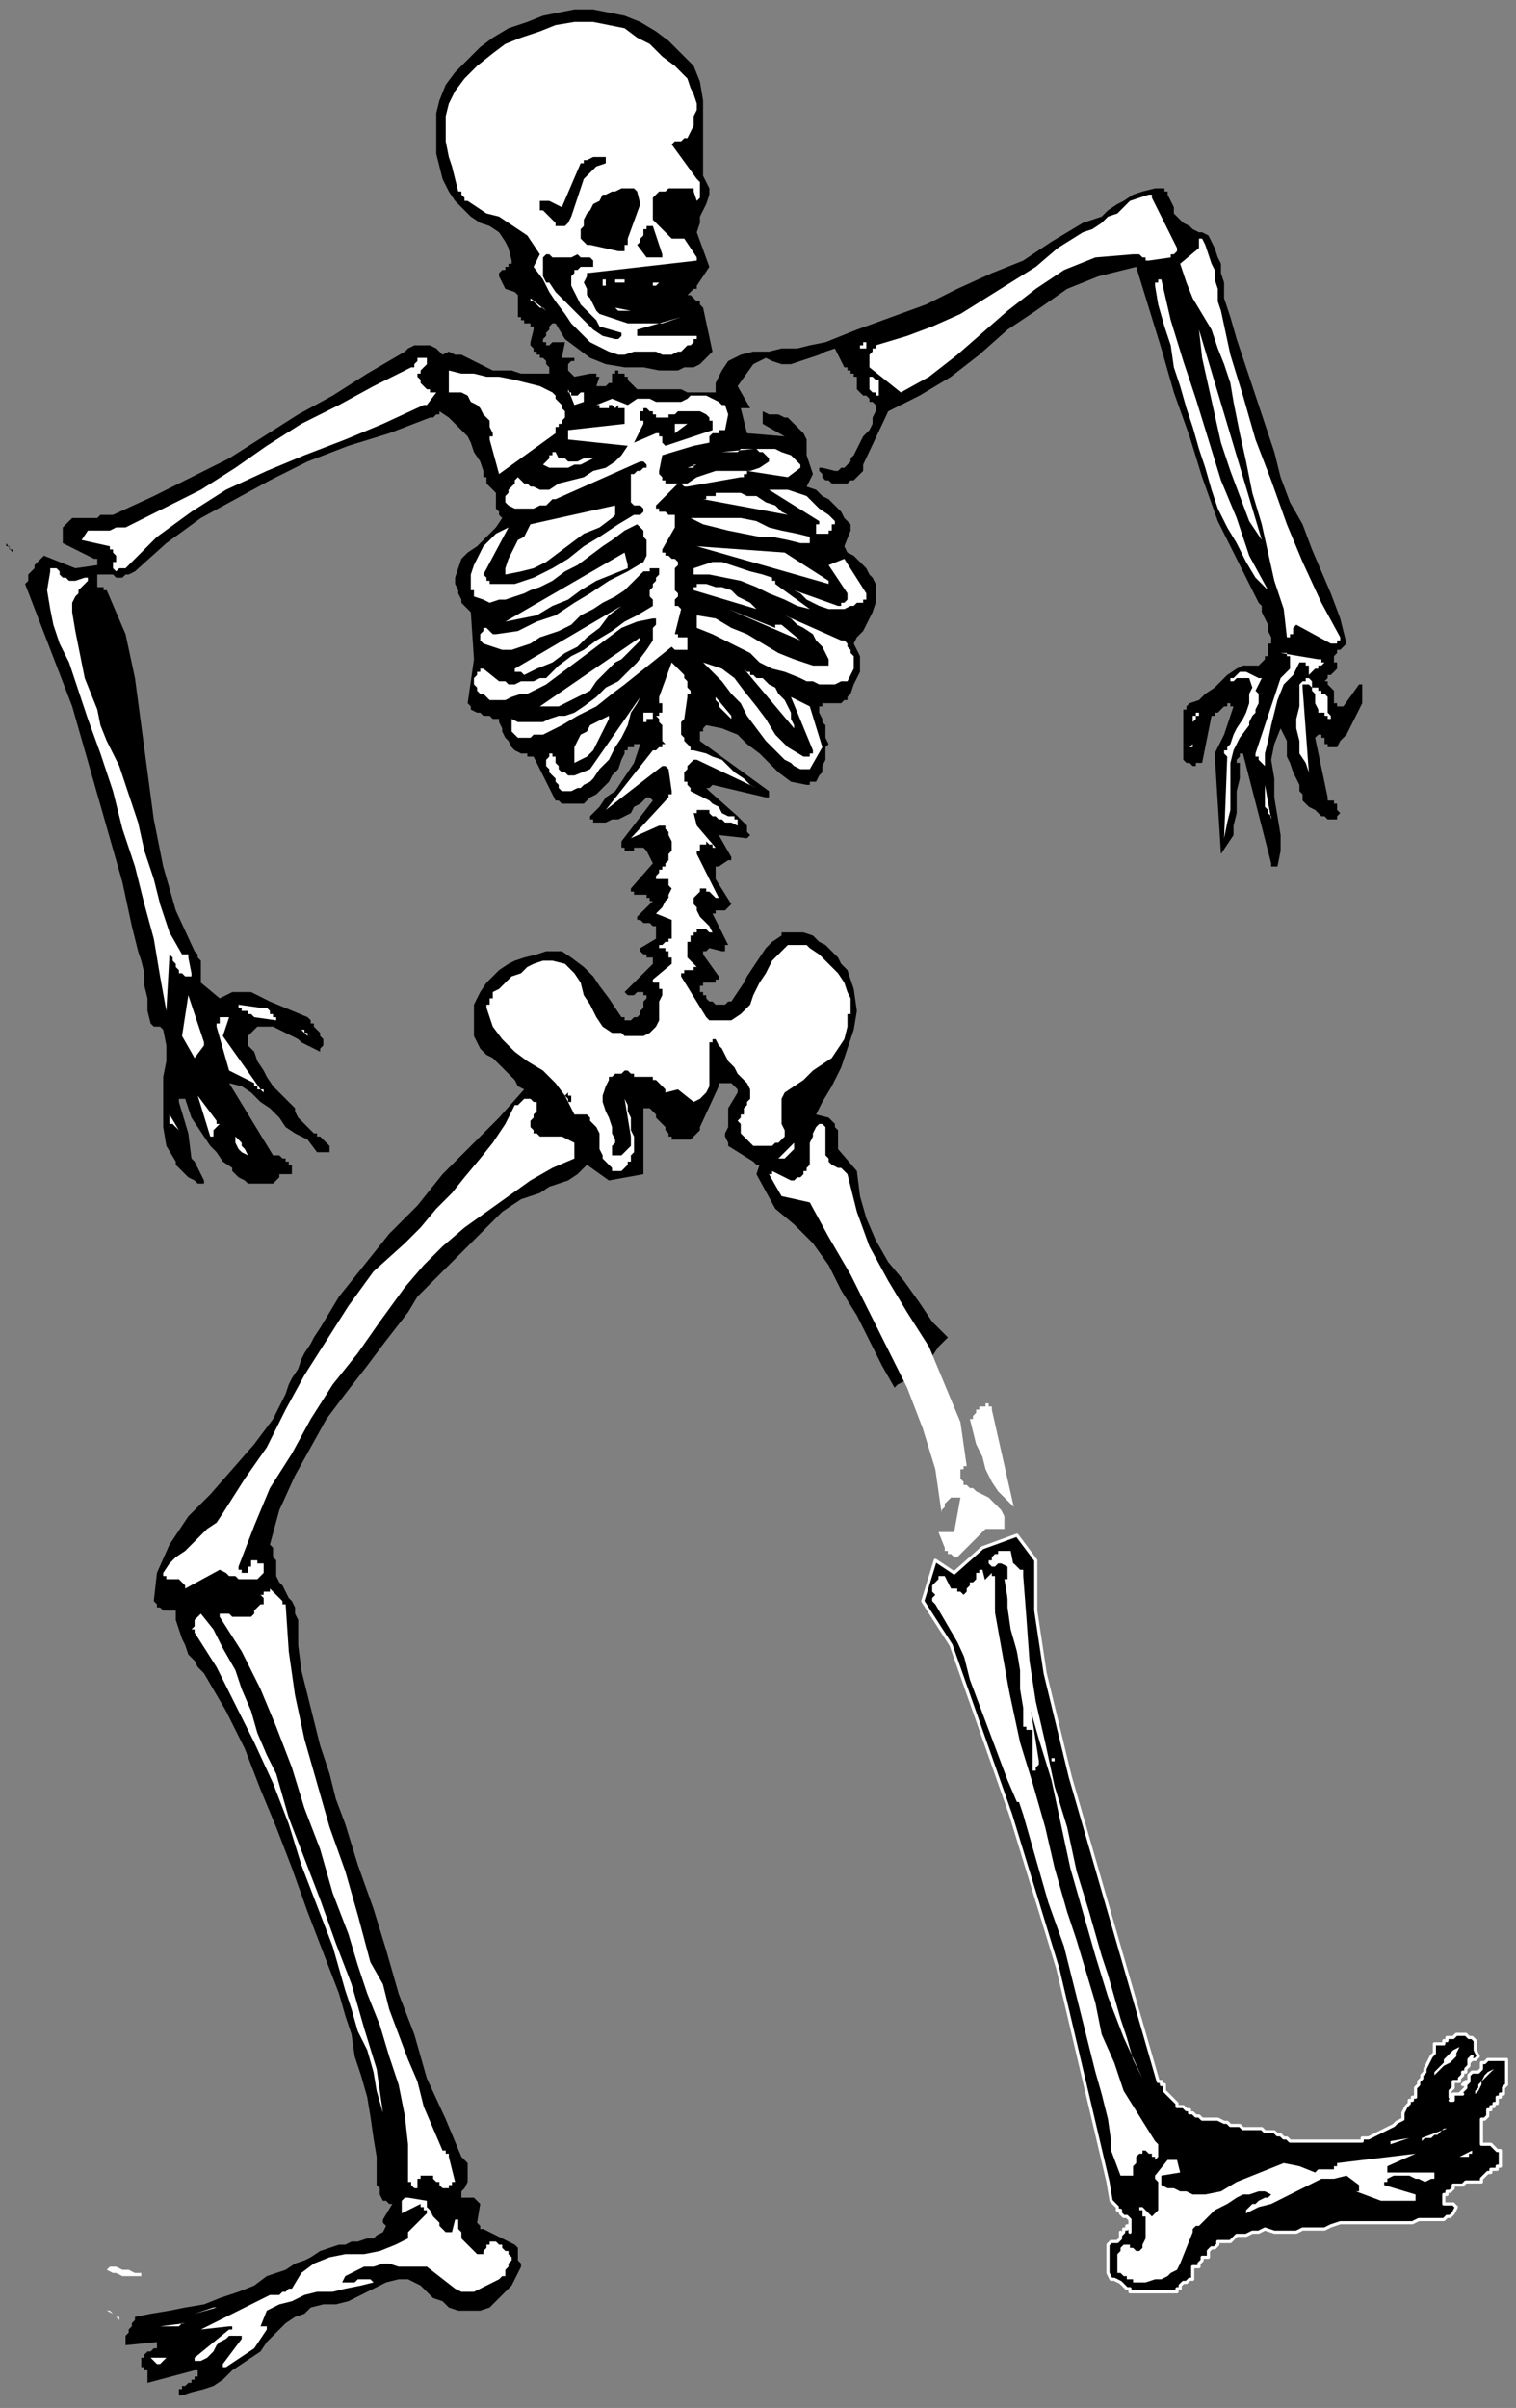 <?xml version="1.0" encoding="UTF-8" standalone="no"?>
<svg
   xmlns:dc="http://purl.org/dc/elements/1.1/"
   xmlns:cc="http://creativecommons.org/ns#"
   xmlns:rdf="http://www.w3.org/1999/02/22-rdf-syntax-ns#"
   xmlns:svg="http://www.w3.org/2000/svg"
   xmlns="http://www.w3.org/2000/svg"
   xmlns:sodipodi="http://sodipodi.sourceforge.net/DTD/sodipodi-0.dtd"
   xmlns:inkscape="http://www.inkscape.org/namespaces/inkscape"
   version="1.0"
   width="127.794mm"
   height="202.935mm"
   id="svg183"
   sodipodi:docname="HALLW085.WMF">
  <rect width="100%" height="100%" fill="#808080" stroke="none"/>
  <sodipodi:namedview
     pagecolor="#ffffff"
     bordercolor="#666666"
     borderopacity="1"
     objecttolerance="10"
     gridtolerance="10"
     guidetolerance="10"
     inkscape:pageopacity="0"
     inkscape:pageshadow="2"
     inkscape:window-width="640"
     inkscape:window-height="480"
     id="namedview185" />
  <defs
     id="defs3">
    <pattern
       id="WMFhbasepattern"
       patternUnits="userSpaceOnUse"
       width="6"
       height="6"
       x="0"
       y="0" />
  </defs>
  <path
     style="fill:none;stroke:none;"
     d="  M 0,0   L 482,0   L 482,766   L 0,766   z "
     id="path5" />
  <path
     style="fill:#000000;fill-rule:evenodd;fill-opacity:1;stroke:#ffffff;stroke-width:1px;stroke-linecap:round;stroke-linejoin:round;stroke-miterlimit:4;stroke-dasharray:none;stroke-opacity:1;"
     d="  M 304,501   L 298,497   L 294,510   L 303,524   L 322,578   L 337,627   L 353,695   L 354,701   L 354,701   L 354,701   L 355,702   L 355,702   L 356,703   L 356,704   L 357,704   L 357,705   L 358,706   L 359,706   L 360,707   L 360,711   L 360,710   L 360,709   L 360,709   L 359,709   L 359,710   L 359,710   L 358,710   L 358,711   L 357,712   L 357,712   L 357,711   L 357,711   L 357,712   L 357,712   L 357,712   L 357,713   L 357,713   L 356,714   L 356,714   L 356,714   L 356,714   L 356,714   L 355,714   L 355,714   L 354,714   L 354,714   L 353,715   L 353,717   L 353,719   L 353,721   L 353,723   L 353,724   L 354,726   L 355,726   L 357,727   L 357,727   L 358,728   L 358,728   L 359,729   L 360,729   L 360,730   L 361,730   L 361,730   L 372,730   L 372,730   L 373,730   L 374,730   L 375,730   L 375,729   L 376,729   L 376,728   L 376,728   L 377,727   L 378,727   L 378,727   L 379,726   L 379,726   L 379,726   L 380,726   L 380,726   L 380,726   L 380,722   L 381,722   L 382,722   L 382,721   L 383,720   L 383,720   L 383,719   L 384,719   L 385,719   L 385,718   L 385,717   L 385,717   L 386,716   L 386,716   L 387,716   L 387,716   L 388,715   L 388,714   L 390,714   L 391,714   L 392,714   L 393,713   L 393,713   L 394,712   L 395,712   L 396,712   L 397,712   L 399,711   L 401,711   L 403,710   L 406,711   L 408,711   L 411,711   L 413,711   L 415,710   L 417,710   L 422,710   L 424,709   L 427,708   L 431,708   L 434,708   L 438,708   L 441,708   L 445,708   L 448,708   L 449,708   L 450,708   L 452,707   L 453,707   L 454,707   L 456,707   L 457,707   L 459,707   L 459,707   L 460,707   L 460,707   L 461,706   L 462,706   L 462,706   L 463,705   L 463,705   L 464,703   L 464,703   L 463,702   L 462,702   L 462,702   L 461,702   L 461,702   L 460,702   L 460,702   L 460,699   L 460,699   L 461,699   L 461,698   L 462,698   L 462,698   L 463,697   L 463,697   L 463,696   L 464,696   L 465,696   L 466,696   L 467,695   L 468,695   L 469,695   L 470,695   L 472,695   L 472,694   L 472,694   L 473,693   L 473,693   L 474,692   L 475,692   L 475,691   L 475,691   L 476,691   L 476,691   L 476,691   L 477,691   L 477,690   L 478,690   L 478,690   L 478,690   L 478,685   L 478,685   L 477,685   L 477,685   L 476,684   L 476,684   L 476,684   L 475,683   L 475,683   L 472,683   L 472,682   L 472,681   L 472,680   L 472,679   L 472,678   L 472,677   L 472,676   L 472,675   L 473,675   L 473,675   L 474,674   L 474,674   L 474,674   L 474,673   L 474,673   L 474,672   L 475,672   L 475,672   L 475,672   L 475,672   L 475,671   L 475,671   L 476,671   L 476,671   L 476,671   L 476,670   L 477,670   L 477,670   L 477,669   L 477,669   L 477,668   L 477,668   L 478,668   L 478,668   L 478,668   L 478,668   L 478,667   L 478,667   L 479,667   L 479,667   L 479,667   L 479,666   L 479,665   L 479,665   L 480,664   L 480,663   L 480,663   L 480,663   L 480,656   L 479,656   L 478,656   L 477,656   L 475,656   L 474,656   L 473,657   L 472,657   L 472,658   L 472,659   L 471,660   L 471,660   L 471,660   L 471,660   L 471,660   L 470,660   L 470,660   L 469,660   L 469,660   L 468,661   L 468,661   L 468,662   L 468,662   L 468,663   L 467,664   L 467,664   L 466,664   L 467,663   L 467,663   L 468,663   L 468,663   L 467,664   L 467,664   L 467,665   L 466,666   L 465,667   L 466,667   L 466,667   L 466,667   L 466,667   L 465,667   L 465,667   L 464,667   L 463,667   L 463,667   L 463,668   L 463,668   L 463,668   L 463,669   L 462,669   L 462,669   L 462,669   L 462,669   L 463,669   L 463,669   L 463,668   L 463,668   L 462,668   L 462,668   L 462,667   L 462,667   L 462,667   L 462,666   L 463,665   L 463,665   L 463,664   L 463,663   L 463,663   L 464,663   L 465,663   L 465,662   L 465,662   L 466,661   L 466,660   L 467,660   L 467,659   L 467,659   L 467,659   L 468,658   L 468,658   L 468,657   L 468,657   L 468,656   L 468,656   L 469,655   L 468,656   L 468,657   L 468,657   L 468,657   L 469,656   L 469,656   L 470,656   L 471,655   L 470,653   L 470,652   L 470,651   L 470,650   L 469,649   L 468,649   L 467,648   L 465,648   L 465,648   L 464,648   L 463,649   L 463,649   L 462,649   L 462,649   L 461,649   L 461,649   L 461,650   L 460,650   L 460,651   L 460,651   L 459,651   L 458,651   L 458,651   L 457,651   L 457,652   L 457,654   L 456,655   L 455,657   L 454,659   L 454,660   L 453,661   L 453,662   L 452,663   L 452,663   L 452,664   L 451,665   L 451,666   L 451,667   L 451,668   L 451,668   L 450,668   L 450,669   L 449,669   L 449,670   L 449,670   L 448,671   L 448,671   L 448,671   L 447,673   L 447,675   L 445,676   L 444,677   L 442,678   L 440,679   L 438,680   L 436,681   L 434,681   L 434,682   L 433,682   L 431,682   L 429,682   L 427,682   L 425,682   L 423,682   L 422,682   L 421,682   L 411,682   L 411,682   L 410,681   L 409,681   L 408,680   L 407,680   L 406,679   L 405,679   L 405,679   L 404,679   L 403,679   L 403,679   L 402,678   L 401,678   L 400,678   L 399,678   L 398,678   L 396,678   L 395,677   L 393,677   L 392,677   L 391,676   L 390,676   L 388,675   L 387,675   L 386,675   L 385,675   L 384,675   L 383,675   L 382,674   L 381,674   L 380,673   L 380,673   L 379,673   L 379,672   L 379,672   L 379,672   L 378,672   L 378,672   L 377,671   L 376,671   L 376,671   L 375,671   L 375,671   L 375,670   L 374,669   L 374,669   L 373,668   L 373,668   L 372,667   L 372,667   L 371,666   L 371,666   L 371,666   L 371,666   L 371,666   L 371,666   L 371,665   L 371,665   L 371,664   L 370,664   L 370,664   L 370,664   L 370,663   L 370,663   L 369,663   L 369,663   L 369,663   L 341,566   L 333,533   L 330,513   L 330,497   L 324,489   L 313,493   L 304,501  z "
     id="path7" />
  <path
     style="fill:#000000;fill-rule:evenodd;fill-opacity:1;stroke:none;"
     d="  M 285,442   L 281,435   L 277,427   L 273,419   L 268,411   L 264,403   L 259,396   L 253,390   L 247,385   L 241,374   L 242,371   L 242,371   L 241,371   L 241,371   L 241,371   L 241,371   L 240,370   L 240,370   L 240,370   L 232,365   L 232,364   L 231,362   L 231,361   L 232,359   L 232,358   L 232,356   L 232,355   L 232,353   L 235,348   L 235,348   L 235,347   L 234,346   L 234,346   L 233,345   L 232,345   L 231,345   L 230,345   L 230,345   L 230,345   L 230,345   L 229,345   L 229,345   L 229,346   L 223,359   L 223,360   L 222,361   L 221,362   L 221,362   L 220,363   L 219,363   L 218,363   L 217,363   L 217,363   L 216,363   L 216,363   L 215,363   L 215,363   L 215,363   L 214,363   L 214,362   L 213,362   L 213,362   L 213,361   L 212,360   L 212,360   L 212,359   L 211,358   L 211,358   L 210,357   L 209,356   L 209,355   L 208,354   L 207,353   L 206,353   L 206,353   L 205,353   L 205,374   L 194,376   L 187,371   L 184,374   L 181,376   L 178,377   L 175,378   L 172,380   L 169,381   L 166,382   L 163,384   L 160,386   L 157,389   L 153,393   L 149,397   L 145,401   L 141,405   L 137,409   L 133,413   L 130,418   L 123,427   L 117,435   L 110,444   L 104,452   L 99,461   L 94,470   L 89,481   L 86,492   L 87,493   L 87,494   L 87,496   L 88,497   L 88,498   L 88,499   L 88,501   L 88,502   L 89,504   L 90,505   L 91,507   L 92,509   L 93,510   L 94,512   L 94,514   L 95,516   L 95,524   L 96,532   L 98,540   L 100,548   L 102,556   L 105,565   L 107,573   L 110,581   L 114,594   L 119,608   L 123,621   L 127,635   L 132,648   L 136,662   L 142,675   L 147,687   L 149,689   L 149,690   L 149,692   L 149,694   L 149,695   L 148,697   L 147,698   L 147,700   L 151,700   L 153,702   L 152,708   L 152,708   L 153,709   L 153,709   L 153,709   L 153,710   L 154,710   L 154,710   L 154,710   L 164,715   L 165,716   L 165,717   L 165,717   L 165,718   L 165,719   L 165,720   L 166,721   L 166,722   L 165,724   L 164,726   L 163,728   L 161,730   L 159,732   L 158,733   L 156,735   L 153,736   L 151,736   L 148,736   L 146,736   L 143,735   L 141,733   L 138,732   L 136,730   L 134,728   L 130,726   L 127,726   L 123,727   L 119,729   L 115,731   L 111,733   L 107,734   L 103,734   L 99,735   L 97,737   L 94,738   L 91,740   L 89,742   L 87,744   L 85,746   L 83,749   L 80,751   L 77,753   L 74,755   L 71,758   L 68,760   L 65,761   L 61,762   L 58,763   L 57,763   L 57,762   L 57,762   L 57,761   L 58,761   L 58,761   L 58,760   L 58,760   L 59,760   L 59,760   L 60,759   L 61,759   L 61,758   L 62,758   L 62,757   L 63,757   L 63,756   L 63,756   L 63,756   L 63,755   L 62,755   L 62,755   L 47,759   L 47,759   L 47,759   L 47,759   L 47,759   L 47,758   L 47,758   L 47,758   L 47,758   L 47,757   L 47,757   L 47,757   L 47,756   L 47,756   L 47,756   L 47,755   L 47,755   L 46,755   L 46,755   L 46,754   L 46,754   L 45,754   L 45,754   L 45,753   L 45,753   L 45,752   L 45,752   L 45,751   L 46,751   L 46,750   L 46,750   L 46,750   L 47,749   L 47,749   L 48,749   L 48,749   L 48,749   L 48,749   L 49,748   L 49,748   L 49,748   L 50,748   L 50,748   L 50,747   L 50,747   L 50,747   L 50,747   L 50,746   L 50,746   L 40,747   L 40,746   L 40,744   L 41,743   L 41,742   L 42,741   L 42,740   L 43,739   L 43,738   L 48,737   L 54,736   L 59,735   L 65,734   L 70,732   L 76,730   L 81,728   L 85,725   L 88,724   L 91,723   L 94,721   L 97,720   L 99,719   L 102,717   L 105,716   L 108,715   L 110,715   L 112,714   L 114,714   L 117,713   L 119,713   L 120,712   L 122,711   L 123,709   L 123,709   L 122,708   L 122,708   L 122,708   L 122,708   L 122,708   L 122,707   L 122,707   L 125,702   L 124,702   L 124,702   L 123,701   L 123,701   L 122,701   L 122,701   L 122,701   L 122,701   L 121,699   L 121,697   L 120,696   L 120,694   L 120,692   L 120,691   L 120,689   L 120,687   L 119,681   L 118,674   L 117,668   L 115,661   L 113,655   L 112,648   L 110,642   L 108,635   L 103,622   L 98,609   L 93,595   L 88,582   L 83,570   L 78,557   L 72,545   L 65,533   L 63,531   L 62,529   L 60,527   L 59,524   L 58,522   L 57,519   L 56,516   L 56,513   L 55,513   L 54,513   L 53,513   L 52,513   L 51,512   L 50,512   L 50,511   L 49,510   L 50,501   L 54,492   L 60,483   L 67,476   L 74,468   L 81,460   L 87,452   L 91,444   L 92,441   L 93,439   L 95,436   L 96,433   L 97,431   L 99,428   L 100,426   L 102,423   L 108,413   L 116,403   L 124,393   L 133,384   L 141,374   L 150,365   L 159,356   L 167,347   L 165,346   L 164,344   L 162,342   L 160,340   L 159,339   L 157,337   L 155,336   L 153,334   L 152,332   L 151,330   L 151,328   L 151,325   L 151,323   L 151,320   L 152,318   L 153,316   L 155,313   L 157,311   L 159,309   L 162,307   L 164,306   L 167,305   L 171,304   L 174,303   L 179,303   L 182,305   L 186,308   L 189,311   L 191,314   L 194,318   L 196,321   L 198,324   L 198,324   L 199,324   L 199,325   L 200,325   L 200,325   L 200,325   L 201,325   L 201,325   L 202,324   L 203,324   L 204,323   L 204,322   L 205,321   L 205,320   L 205,319   L 206,318   L 206,317   L 205,317   L 205,317   L 205,317   L 205,316   L 204,316   L 204,316   L 204,316   L 203,316   L 203,316   L 202,317   L 201,317   L 201,317   L 200,317   L 200,317   L 199,316   L 208,307   L 208,307   L 208,307   L 208,307   L 208,306   L 208,306   L 208,306   L 208,306   L 208,305   L 207,305   L 206,305   L 206,304   L 205,304   L 205,304   L 204,303   L 204,302   L 204,302   L 209,299   L 209,298   L 209,298   L 209,298   L 209,297   L 209,297   L 209,297   L 209,296   L 209,296   L 209,295   L 208,295   L 207,294   L 206,294   L 205,294   L 204,293   L 203,293   L 203,292   L 208,287   L 207,287   L 207,286   L 207,286   L 207,286   L 207,286   L 206,286   L 206,286   L 206,285   L 202,285   L 202,285   L 202,285   L 202,284   L 201,284   L 201,284   L 201,284   L 201,283   L 201,283   L 208,275   L 206,271   L 206,271   L 205,270   L 205,270   L 205,270   L 205,270   L 204,270   L 204,270   L 204,270   L 203,270   L 202,270   L 202,271   L 201,271   L 200,271   L 199,271   L 199,270   L 198,270   L 198,270   L 198,269   L 198,269   L 198,269   L 198,269   L 198,268   L 198,268   L 198,268   L 208,255   L 207,254   L 207,254   L 207,254   L 207,254   L 207,254   L 206,254   L 206,254   L 206,254   L 204,256   L 202,257   L 201,259   L 199,260   L 197,261   L 195,261   L 193,262   L 190,262   L 190,262   L 189,262   L 189,262   L 189,262   L 189,261   L 189,261   L 188,261   L 188,260   L 191,257   L 193,254   L 196,252   L 198,249   L 200,246   L 202,243   L 203,240   L 204,237   L 203,237   L 202,237   L 202,238   L 201,238   L 200,238   L 200,239   L 199,239   L 199,240   L 198,242   L 197,245   L 195,247   L 194,249   L 192,251   L 190,253   L 188,254   L 186,256   L 185,256   L 184,256   L 183,256   L 182,256   L 181,256   L 179,256   L 178,255   L 177,255   L 170,241   L 170,241   L 169,241   L 169,241   L 168,241   L 168,240   L 167,240   L 166,240   L 166,240   L 164,239   L 163,238   L 162,236   L 161,235   L 160,233   L 160,232   L 159,230   L 159,229   L 157,229   L 156,228   L 154,228   L 153,227   L 152,227   L 150,226   L 150,225   L 149,224   L 151,210   L 150,195   L 149,194   L 148,193   L 147,192   L 147,191   L 146,189   L 146,188   L 145,186   L 145,184   L 146,181   L 147,178   L 149,176   L 152,174   L 154,172   L 156,170   L 158,168   L 160,165   L 159,164   L 159,163   L 158,162   L 158,161   L 158,160   L 158,159   L 158,158   L 158,157   L 155,154   L 155,153   L 155,153   L 155,152   L 155,152   L 154,152   L 154,151   L 154,150   L 154,150   L 153,147   L 151,144   L 150,141   L 149,139   L 147,137   L 145,135   L 143,133   L 140,131   L 140,132   L 139,132   L 139,132   L 139,132   L 138,133   L 138,133   L 138,133   L 137,133   L 124,138   L 111,142   L 98,147   L 86,153   L 75,159   L 64,165   L 53,173   L 43,182   L 41,183   L 40,183   L 39,184   L 37,184   L 36,183   L 34,183   L 33,183   L 31,183   L 31,186   L 31,187   L 32,187   L 32,187   L 32,187   L 33,187   L 33,188   L 34,188   L 34,188   L 40,202   L 43,216   L 45,231   L 47,246   L 49,261   L 52,276   L 56,290   L 62,303   L 63,304   L 63,305   L 64,306   L 64,308   L 64,309   L 64,310   L 64,312   L 64,313   L 70,318   L 72,317   L 74,316   L 76,316   L 78,316   L 80,316   L 82,317   L 84,318   L 86,319   L 98,324   L 99,325   L 99,325   L 99,326   L 100,326   L 100,327   L 101,328   L 101,328   L 102,329   L 102,330   L 102,330   L 103,331   L 103,332   L 103,333   L 103,333   L 102,334   L 102,335   L 100,334   L 98,333   L 96,332   L 95,331   L 93,330   L 91,329   L 89,328   L 87,327   L 86,327   L 84,327   L 83,327   L 82,327   L 81,328   L 80,329   L 80,329   L 79,330   L 79,331   L 79,331   L 79,331   L 79,331   L 79,332   L 79,332   L 79,332   L 79,333   L 81,335   L 82,338   L 84,341   L 85,343   L 87,346   L 89,348   L 91,350   L 93,352   L 94,353   L 94,354   L 95,356   L 96,357   L 97,358   L 98,359   L 99,360   L 100,361   L 101,361   L 101,362   L 102,362   L 103,363   L 103,363   L 104,364   L 104,364   L 105,365   L 105,366   L 105,366   L 105,366   L 105,366   L 105,366   L 105,366   L 105,366   L 105,367   L 101,367   L 98,363   L 94,361   L 91,359   L 89,356   L 86,353   L 83,351   L 80,348   L 77,346   L 73,345   L 87,368   L 87,368   L 87,368   L 88,368   L 88,368   L 88,368   L 89,368   L 89,368   L 89,368   L 90,369   L 91,369   L 91,370   L 92,370   L 92,371   L 93,371   L 93,372   L 93,373   L 93,373   L 93,373   L 93,374   L 93,374   L 93,374   L 93,374   L 93,374   L 93,374   L 92,374   L 92,374   L 91,374   L 91,374   L 90,374   L 90,374   L 90,374   L 89,374   L 89,374   L 89,375   L 89,375   L 89,375   L 89,375   L 88,376   L 88,376   L 88,376   L 88,376   L 87,377   L 87,377   L 86,377   L 85,377   L 85,377   L 84,377   L 83,377   L 82,377   L 80,377   L 79,377   L 78,376   L 76,375   L 75,374   L 74,373   L 74,372   L 71,370   L 69,367   L 67,365   L 65,362   L 63,359   L 61,356   L 60,353   L 59,350   L 59,350   L 58,350   L 58,350   L 58,350   L 57,350   L 57,350   L 57,351   L 57,351   L 60,361   L 61,369   L 61,369   L 61,369   L 62,370   L 62,370   L 62,370   L 62,370   L 62,370   L 62,370   L 65,376   L 65,376   L 65,377   L 65,377   L 65,377   L 65,377   L 65,377   L 64,377   L 64,377   L 63,377   L 62,376   L 60,375   L 59,374   L 58,373   L 57,372   L 56,371   L 56,370   L 53,365   L 52,359   L 52,354   L 52,348   L 52,343   L 53,338   L 53,333   L 52,328   L 51,327   L 51,327   L 50,327   L 50,327   L 49,327   L 49,327   L 48,326   L 48,326   L 47,322   L 47,318   L 46,314   L 46,310   L 45,306   L 44,303   L 43,299   L 42,295   L 39,281   L 35,267   L 31,253   L 27,239   L 23,225   L 18,212   L 13,199   L 8,186   L 9,185   L 9,183   L 10,182   L 11,181   L 11,180   L 12,179   L 13,178   L 14,177   L 24,181   L 31,180   L 31,180   L 31,180   L 31,179   L 31,179   L 31,178   L 31,178   L 30,178   L 30,178   L 20,173   L 20,170   L 20,169   L 20,168   L 20,168   L 21,167   L 21,167   L 22,166   L 22,166   L 23,165   L 24,165   L 26,165   L 27,165   L 29,165   L 31,165   L 32,164   L 34,164   L 36,164   L 49,158   L 61,152   L 73,146   L 84,139   L 95,132   L 106,126   L 117,119   L 129,112   L 130,111   L 132,110   L 134,110   L 135,110   L 137,110   L 139,111   L 140,112   L 141,113   L 143,112   L 145,113   L 147,113   L 149,114   L 151,115   L 153,116   L 155,117   L 157,118   L 159,118   L 161,118   L 163,118   L 166,119   L 168,119   L 170,119   L 172,119   L 175,119   L 175,118   L 175,118   L 175,117   L 174,116   L 174,115   L 174,115   L 173,114   L 173,114   L 172,114   L 172,113   L 171,113   L 171,112   L 170,112   L 170,112   L 170,111   L 169,110   L 169,110   L 169,110   L 169,110   L 169,110   L 169,109   L 169,109   L 169,109   L 169,109   L 170,105   L 170,105   L 170,104   L 169,104   L 169,104   L 169,103   L 168,103   L 168,103   L 168,103   L 167,103   L 167,102   L 166,102   L 166,102   L 166,101   L 166,101   L 165,101   L 165,100   L 165,99   L 165,98   L 165,97   L 165,96   L 165,95   L 165,94   L 165,94   L 164,93   L 161,92   L 159,88   L 159,87   L 160,86   L 161,86   L 161,85   L 162,85   L 162,84   L 163,84   L 163,83   L 162,79   L 161,77   L 159,74   L 156,72   L 153,71   L 150,69   L 148,67   L 145,64   L 143,61   L 141,57   L 140,53   L 139,49   L 139,45   L 139,41   L 139,36   L 140,32   L 142,27   L 145,23   L 149,19   L 153,15   L 157,12   L 162,9   L 168,7   L 173,5   L 178,4   L 183,3   L 189,3   L 194,4   L 199,5   L 204,7   L 209,10   L 213,13   L 217,17   L 221,21   L 223,26   L 224,32   L 224,38   L 224,44   L 224,50   L 224,56   L 225,58   L 226,60   L 226,62   L 225,65   L 224,67   L 223,69   L 223,71   L 222,74   L 226,85   L 222,91   L 222,91   L 222,92   L 221,92   L 220,93   L 220,93   L 220,93   L 219,94   L 220,94   L 221,95   L 221,95   L 222,96   L 223,96   L 223,97   L 223,97   L 224,98   L 224,98   L 227,112   L 226,113   L 225,114   L 224,115   L 223,116   L 221,117   L 220,117   L 218,117   L 216,118   L 210,118   L 205,117   L 199,117   L 193,116   L 188,114   L 184,111   L 180,108   L 177,103   L 176,103   L 175,104   L 175,105   L 174,106   L 174,107   L 173,108   L 173,109   L 174,109   L 174,110   L 175,110   L 176,109   L 177,109   L 178,109   L 179,109   L 179,109   L 180,109   L 179,114   L 179,114   L 180,114   L 181,114   L 181,114   L 182,114   L 182,114   L 183,114   L 183,114   L 183,115   L 182,115   L 182,115   L 181,116   L 181,116   L 181,117   L 181,117   L 181,118   L 181,118   L 181,118   L 182,119   L 182,119   L 182,119   L 183,120   L 183,120   L 183,120   L 188,119   L 189,119   L 189,119   L 189,119   L 190,119   L 190,120   L 191,120   L 191,120   L 191,120   L 190,123   L 191,123   L 192,123   L 192,123   L 193,123   L 194,122   L 194,122   L 195,122   L 195,121   L 195,121   L 195,121   L 195,120   L 195,120   L 195,120   L 195,119   L 195,119   L 195,119   L 196,119   L 196,118   L 196,118   L 197,118   L 197,119   L 197,119   L 198,119   L 198,119   L 199,119   L 199,119   L 199,120   L 200,120   L 200,120   L 200,121   L 201,122   L 201,122   L 203,124   L 205,124   L 208,124   L 210,124   L 212,124   L 215,124   L 217,124   L 219,125   L 228,125   L 228,125   L 228,124   L 228,124   L 228,124   L 228,123   L 228,123   L 228,123   L 228,122   L 230,118   L 232,115   L 236,113   L 240,112   L 245,112   L 249,111   L 254,111   L 258,110   L 263,109   L 273,105   L 284,101   L 295,97   L 305,92   L 316,87   L 326,83   L 335,77   L 345,71   L 348,70   L 351,69   L 353,67   L 356,65   L 358,64   L 361,62   L 364,61   L 368,60   L 368,60   L 369,60   L 369,60   L 370,60   L 370,60   L 370,60   L 371,60   L 371,60   L 371,61   L 371,61   L 371,61   L 371,61   L 372,61   L 372,62   L 374,66   L 374,68   L 376,70   L 377,71   L 379,72   L 380,73   L 382,74   L 383,74   L 385,75   L 386,77   L 387,79   L 388,82   L 389,84   L 389,87   L 390,90   L 390,92   L 390,95   L 392,101   L 394,108   L 396,114   L 398,120   L 400,126   L 402,132   L 404,138   L 406,144   L 408,152   L 411,160   L 415,167   L 418,175   L 421,182   L 424,189   L 427,197   L 429,205   L 429,205   L 428,206   L 428,206   L 427,207   L 426,207   L 426,208   L 425,209   L 425,209   L 425,210   L 425,210   L 425,211   L 426,211   L 426,211   L 426,212   L 426,212   L 426,212   L 426,213   L 425,214   L 425,214   L 424,215   L 424,215   L 423,215   L 423,216   L 423,216   L 422,217   L 423,217   L 423,218   L 424,219   L 424,219   L 425,220   L 425,220   L 425,221   L 425,222   L 425,222   L 425,223   L 425,223   L 425,224   L 425,224   L 426,224   L 426,225   L 426,225   L 427,225   L 427,225   L 427,225   L 427,225   L 428,225   L 428,225   L 428,225   L 433,218   L 433,218   L 434,218   L 434,219   L 434,219   L 434,220   L 434,220   L 434,221   L 434,221   L 434,224   L 433,226   L 432,228   L 431,230   L 430,232   L 429,234   L 427,236   L 426,238   L 426,238   L 425,238   L 425,238   L 424,238   L 424,238   L 424,238   L 423,238   L 423,238   L 423,237   L 423,237   L 423,237   L 423,237   L 422,237   L 422,236   L 422,236   L 422,235   L 421,235   L 421,235   L 421,234   L 420,234   L 420,234   L 420,234   L 419,235   L 419,235   L 423,254   L 423,254   L 423,255   L 424,255   L 424,255   L 424,255   L 424,255   L 424,255   L 425,255   L 425,256   L 426,256   L 426,257   L 426,258   L 427,259   L 427,259   L 426,260   L 426,261   L 425,261   L 425,261   L 424,261   L 424,261   L 423,261   L 422,260   L 422,260   L 421,260   L 420,259   L 419,258   L 417,257   L 416,256   L 415,255   L 415,253   L 414,252   L 414,250   L 413,248   L 412,246   L 411,243   L 410,241   L 410,239   L 410,236   L 409,234   L 408,232   L 406,237   L 405,242   L 406,248   L 406,254   L 407,260   L 408,266   L 408,271   L 407,276   L 406,276   L 406,276   L 406,276   L 405,276   L 405,276   L 405,276   L 405,275   L 405,275   L 396,240   L 396,240   L 395,240   L 395,241   L 395,241   L 394,242   L 394,242   L 394,243   L 394,243   L 394,243   L 394,243   L 395,243   L 395,243   L 395,244   L 395,244   L 395,244   L 395,245   L 395,248   L 394,252   L 394,256   L 394,259   L 393,263   L 393,266   L 391,269   L 389,272   L 387,240   L 390,234   L 393,225   L 393,225   L 392,225   L 392,224   L 392,224   L 392,224   L 391,224   L 391,225   L 390,225   L 389,226   L 389,226   L 388,227   L 387,227   L 387,228   L 386,228   L 383,243   L 382,243   L 382,243   L 382,243   L 381,243   L 381,244   L 380,244   L 380,244   L 380,244   L 379,243   L 379,243   L 378,243   L 378,243   L 378,243   L 377,242   L 377,242   L 377,242   L 377,227   L 377,227   L 377,226   L 377,226   L 378,226   L 378,225   L 378,225   L 378,225   L 379,224   L 382,223   L 384,221   L 387,219   L 389,217   L 391,215   L 394,213   L 396,212   L 400,212   L 401,212   L 401,212   L 402,211   L 402,211   L 403,210   L 403,209   L 404,209   L 404,208   L 404,208   L 404,208   L 404,208   L 404,207   L 404,207   L 404,207   L 404,207   L 404,206   L 404,206   L 404,206   L 404,205   L 405,205   L 405,205   L 405,205   L 405,205   L 405,205   L 405,203   L 404,201   L 404,199   L 403,197   L 402,195   L 402,193   L 401,192   L 400,190   L 394,178   L 388,166   L 383,152   L 379,139   L 374,125   L 370,111   L 366,98   L 362,85   L 350,88   L 340,92   L 330,99   L 321,105   L 312,113   L 303,120   L 293,126   L 283,131   L 275,148   L 275,149   L 275,150   L 274,151   L 273,152   L 273,152   L 272,153   L 271,153   L 270,154   L 266,154   L 265,154   L 264,153   L 263,153   L 262,152   L 262,151   L 261,150   L 261,149   L 262,149   L 266,150   L 267,150   L 268,149   L 268,149   L 269,149   L 270,148   L 271,147   L 271,146   L 272,145   L 273,143   L 274,141   L 275,139   L 277,137   L 278,135   L 278,133   L 279,131   L 279,129   L 278,128   L 277,128   L 277,127   L 276,126   L 275,126   L 274,125   L 274,125   L 273,124   L 273,123   L 273,122   L 273,122   L 273,121   L 273,120   L 272,120   L 272,119   L 272,119   L 271,119   L 271,118   L 271,118   L 270,118   L 270,118   L 270,117   L 269,117   L 269,117   L 266,111   L 263,112   L 261,113   L 258,114   L 255,115   L 252,116   L 249,116   L 246,115   L 244,114   L 240,116   L 235,123   L 239,130   L 239,130   L 238,130   L 238,130   L 238,130   L 237,130   L 237,130   L 237,130   L 236,130   L 238,138   L 250,139   L 243,135   L 243,131   L 245,132   L 246,132   L 247,132   L 248,132   L 250,133   L 251,133   L 252,134   L 253,135   L 254,136   L 255,137   L 256,138   L 257,140   L 257,141   L 257,143   L 257,144   L 257,145   L 259,151   L 257,155   L 260,156   L 262,158   L 264,159   L 266,161   L 268,163   L 269,165   L 271,167   L 271,169   L 269,174   L 270,176   L 272,177   L 273,178   L 275,180   L 276,181   L 277,183   L 278,184   L 279,186   L 279,190   L 279,192   L 278,195   L 277,197   L 276,199   L 275,201   L 273,203   L 272,205   L 273,207   L 274,209   L 274,211   L 274,214   L 273,216   L 272,218   L 271,221   L 270,222   L 270,223   L 269,223   L 268,224   L 267,224   L 266,224   L 266,224   L 265,224   L 264,224   L 263,224   L 262,224   L 262,224   L 262,225   L 261,225   L 261,225   L 261,226   L 261,226   L 261,227   L 262,229   L 262,230   L 263,231   L 263,232   L 263,234   L 263,235   L 264,237   L 263,238   L 263,240   L 263,242   L 262,244   L 262,246   L 261,247   L 260,249   L 258,249   L 258,250   L 258,250   L 258,250   L 258,250   L 257,250   L 257,250   L 257,250   L 257,250   L 252,249   L 248,246   L 245,243   L 242,240   L 238,237   L 235,234   L 230,232   L 225,231   L 225,231   L 224,232   L 224,232   L 224,232   L 224,233   L 223,233   L 223,233   L 223,234   L 223,234   L 223,234   L 223,234   L 223,235   L 223,235   L 223,235   L 223,235   L 223,236   L 245,252   L 245,253   L 245,253   L 245,254   L 245,254   L 244,254   L 244,254   L 227,250   L 227,250   L 226,251   L 226,251   L 226,251   L 226,251   L 225,251   L 225,251   L 226,252   L 235,260   L 236,261   L 236,261   L 237,262   L 238,263   L 238,264   L 238,265   L 239,266   L 238,267   L 229,266   L 233,273   L 233,273   L 233,273   L 233,274   L 233,274   L 233,274   L 232,274   L 232,274   L 232,274   L 229,276   L 229,276   L 228,276   L 228,276   L 228,277   L 228,277   L 228,277   L 228,277   L 228,278   L 228,278   L 228,278   L 228,278   L 228,279   L 228,279   L 228,279   L 228,279   L 228,280   L 233,288   L 232,289   L 232,289   L 232,289   L 232,289   L 232,289   L 232,289   L 231,290   L 230,290   L 230,290   L 229,290   L 228,290   L 228,290   L 228,291   L 227,291   L 232,301   L 231,301   L 231,302   L 231,302   L 231,302   L 231,303   L 231,303   L 230,303   L 230,303   L 226,302   L 225,303   L 225,303   L 225,303   L 225,303   L 224,303   L 224,304   L 224,304   L 224,304   L 229,311   L 229,312   L 229,312   L 228,312   L 228,312   L 228,313   L 228,313   L 228,313   L 224,313   L 224,314   L 224,314   L 223,314   L 223,314   L 223,314   L 223,315   L 223,315   L 223,315   L 223,316   L 224,316   L 224,316   L 224,316   L 224,317   L 224,317   L 225,317   L 225,318   L 226,319   L 227,319   L 228,320   L 229,320   L 230,320   L 231,320   L 232,319   L 233,319   L 235,316   L 237,313   L 238,311   L 240,308   L 242,305   L 244,302   L 246,300   L 249,298   L 249,297   L 250,297   L 250,297   L 251,297   L 251,297   L 252,297   L 253,297   L 254,297   L 256,297   L 259,298   L 261,300   L 263,301   L 265,303   L 267,305   L 268,307   L 270,309   L 272,315   L 273,322   L 272,328   L 270,334   L 268,340   L 265,346   L 262,351   L 260,355   L 264,356   L 265,357   L 266,358   L 266,359   L 267,360   L 267,362   L 267,363   L 267,364   L 267,366   L 273,373   L 274,381   L 276,388   L 279,395   L 283,402   L 288,408   L 293,415   L 297,421   L 302,426   L 301,427   L 299,429   L 297,432   L 293,434   L 290,437   L 288,440   L 286,441   L 285,442  z "
     id="path9" />
  <path
     style="fill:#ffffff;fill-rule:evenodd;fill-opacity:1;stroke:none;"
     d="  M 427,203   L 421,192   L 415,179   L 410,167   L 405,153   L 400,140   L 396,126   L 392,113   L 389,99   L 388,96   L 388,92   L 387,89   L 387,86   L 386,84   L 385,81   L 384,78   L 383,76   L 383,76   L 382,76   L 382,77   L 382,77   L 382,77   L 382,78   L 382,78   L 382,79   L 376,84   L 378,90   L 380,95   L 383,100   L 386,105   L 388,111   L 390,116   L 392,122   L 393,128   L 395,138   L 397,147   L 399,157   L 402,167   L 404,176   L 406,185   L 409,194   L 410,203   L 411,203   L 411,203   L 411,202   L 412,202   L 412,201   L 412,200   L 412,200   L 413,199   L 424,205   L 424,205   L 425,205   L 425,205   L 425,205   L 426,205   L 426,205   L 426,204   L 427,204   L 427,204   L 427,204   L 427,204   L 427,204   L 427,203   L 427,203  z "
     id="path11" />
  <path
     style="fill:#ffffff;fill-rule:evenodd;fill-opacity:1;stroke:none;"
     d="  M 424,230   L 424,229   L 424,228   L 423,227   L 423,226   L 423,224   L 423,223   L 423,222   L 422,221   L 421,221   L 421,221   L 421,220   L 420,220   L 420,220   L 420,219   L 419,219   L 419,219   L 419,219   L 418,219   L 418,218   L 418,218   L 418,217   L 418,217   L 417,216   L 417,216   L 417,215   L 418,214   L 418,214   L 419,213   L 420,213   L 420,212   L 421,212   L 422,211   L 422,211   L 421,211   L 421,210   L 421,210   L 420,210   L 420,210   L 420,210   L 420,210   L 408,208   L 408,208   L 408,208   L 409,208   L 409,208   L 410,208   L 410,209   L 410,209   L 410,209   L 411,209   L 411,210   L 411,210   L 411,211   L 411,212   L 411,212   L 411,213   L 411,213   L 408,216   L 400,240   L 400,240   L 400,241   L 401,241   L 401,242   L 401,242   L 402,243   L 402,243   L 403,244   L 403,240   L 404,236   L 405,231   L 406,227   L 407,223   L 409,218   L 412,215   L 414,211   L 414,211   L 415,211   L 415,211   L 415,211   L 416,211   L 416,211   L 416,212   L 417,212   L 417,212   L 417,213   L 417,213   L 417,213   L 417,214   L 417,214   L 417,215   L 417,216   L 417,216   L 416,216   L 416,216   L 416,216   L 416,217   L 415,217   L 415,217   L 414,218   L 414,221   L 414,225   L 413,229   L 413,232   L 414,236   L 414,240   L 416,243   L 417,246   L 415,219   L 415,218   L 415,218   L 416,218   L 416,218   L 416,218   L 417,218   L 417,218   L 417,218   L 418,219   L 418,220   L 419,221   L 419,222   L 419,223   L 419,224   L 420,226   L 420,227   L 421,227   L 421,227   L 421,227   L 422,227   L 422,228   L 422,228   L 423,228   L 423,228   L 423,228   L 423,228   L 423,229   L 423,229   L 423,229   L 424,229   L 424,230   L 424,230  z "
     id="path13" />
  <path
     style="fill:#ffffff;fill-rule:evenodd;fill-opacity:1;stroke:none;"
     d="  M 405,261   L 403,250   L 403,256   L 403,256   L 403,257   L 404,258   L 404,259   L 405,260   L 405,260   L 405,261   L 405,261  z "
     id="path15" />
  <path
     style="fill:#ffffff;fill-rule:evenodd;fill-opacity:1;stroke:none;"
     d="  M 404,188   L 398,177   L 394,165   L 389,153   L 385,140   L 381,127   L 377,115   L 373,102   L 370,89   L 370,89   L 369,89   L 369,90   L 369,90   L 368,90   L 368,90   L 368,91   L 368,91   L 369,97   L 371,104   L 373,110   L 374,117   L 376,123   L 378,130   L 380,136   L 382,143   L 384,149   L 386,156   L 388,162   L 391,168   L 394,173   L 397,179   L 400,184   L 404,188   L 404,188   L 404,188   L 404,188   L 404,188  z "
     id="path17" />
  <path
     style="fill:#ffffff;fill-rule:evenodd;fill-opacity:1;stroke:none;"
     d="  M 401,216   L 397,214   L 396,214   L 395,214   L 394,215   L 394,215   L 393,216   L 392,216   L 392,217   L 391,218   L 392,217   L 392,217   L 393,217   L 394,216   L 395,216   L 396,216   L 397,216   L 398,216   L 399,219   L 398,221   L 398,224   L 397,227   L 396,229   L 394,232   L 393,234   L 392,237   L 391,238   L 391,238   L 391,238   L 391,239   L 391,239   L 390,239   L 390,239   L 390,240   L 390,240   L 390,240   L 390,240   L 391,241   L 391,241   L 391,241   L 391,241   L 391,241   L 390,267   L 391,262   L 392,258   L 392,253   L 392,248   L 392,243   L 393,239   L 395,235   L 398,231   L 398,230   L 399,228   L 400,227   L 400,226   L 401,224   L 401,223   L 401,221   L 400,220   L 402,216   L 401,216   L 401,216   L 401,216   L 401,216  z "
     id="path19" />
  <path
     style="fill:#ffffff;fill-rule:evenodd;fill-opacity:1;stroke:none;"
     d="  M 402,172   L 382,105   L 383,114   L 385,123   L 387,132   L 389,141   L 392,150   L 395,158   L 398,166   L 402,172  z "
     id="path21" />
  <path
     style="fill:#ffffff;fill-rule:evenodd;fill-opacity:1;stroke:none;"
     d="  M 382,227   L 381,227   L 381,228   L 380,228   L 380,228   L 380,229   L 380,229   L 380,229   L 380,230   L 380,230   L 380,230   L 381,229   L 381,229   L 381,228   L 382,228   L 382,228   L 382,227  z "
     id="path23" />
  <path
     style="fill:#ffffff;fill-rule:evenodd;fill-opacity:1;stroke:none;"
     d="  M 380,236   L 380,236   L 380,236   L 380,237   L 380,237   L 380,237   L 379,238   L 379,238   L 379,239   L 379,239   L 379,238   L 379,238   L 380,238   L 380,237   L 380,237   L 380,236   L 380,236  z "
     id="path25" />
  <path
     style="fill:#ffffff;fill-rule:evenodd;fill-opacity:1;stroke:none;"
     d="  M 375,79   L 367,63   L 367,63   L 367,62   L 367,62   L 366,62   L 366,62   L 366,62   L 363,63   L 360,64   L 358,66   L 356,68   L 353,69   L 351,71   L 348,73   L 345,74   L 337,79   L 330,85   L 322,90   L 314,95   L 306,100   L 297,104   L 289,107   L 279,110   L 279,111   L 278,111   L 278,112   L 278,112   L 277,113   L 277,113   L 277,114   L 277,115   L 277,115   L 277,115   L 277,116   L 277,116   L 277,116   L 277,116   L 277,116   L 277,117   L 287,125   L 296,120   L 305,113   L 313,106   L 321,99   L 330,92   L 339,86   L 349,82   L 361,81   L 362,81   L 363,81   L 364,82   L 364,82   L 365,82   L 365,83   L 365,83   L 366,83   L 373,82   L 373,81   L 373,81   L 374,81   L 374,81   L 374,81   L 375,80   L 375,80   L 375,79   L 375,79   L 375,79   L 375,79   L 375,79  z "
     id="path27" />
  <path
     style="fill:#ffffff;fill-rule:evenodd;fill-opacity:1;stroke:none;"
     d="  M 337,561   L 336,561   L 336,560   L 336,560   L 336,560   L 336,560   L 336,560   L 335,560   L 335,559   L 335,559   L 335,560   L 335,560   L 335,560   L 335,560   L 335,561   L 335,561   L 336,561   L 336,561   L 336,561   L 336,561   L 337,561   L 337,561   L 337,561   L 337,561   L 337,561  z "
     id="path29" />
  <path
     style="fill:#ffffff;fill-rule:evenodd;fill-opacity:1;stroke:none;"
     d="  M 331,561   L 322,504   L 322,504   L 322,503   L 322,503   L 321,503   L 321,503   L 321,503   L 320,503   L 320,503   L 321,509   L 323,515   L 323,520   L 324,526   L 325,532   L 325,538   L 326,544   L 326,550   L 326,550   L 327,550   L 327,550   L 327,551   L 328,551   L 328,551   L 328,551   L 329,551   L 329,564   L 329,564   L 330,564   L 330,564   L 330,563   L 330,563   L 331,562   L 331,562   L 331,561  z "
     id="path31" />
  <path
     style="fill:#ffffff;fill-rule:evenodd;fill-opacity:1;stroke:none;"
     d="  M 327,571   L 310,519   L 310,519   L 310,519   L 309,519   L 309,519   L 309,520   L 309,520   L 309,521   L 308,521   L 308,521   L 308,521   L 307,521   L 307,521   L 307,520   L 307,520   L 306,520   L 306,520   L 306,518   L 306,517   L 306,515   L 306,514   L 307,512   L 308,511   L 309,510   L 310,509   L 311,509   L 311,508   L 312,508   L 312,507   L 313,507   L 313,506   L 313,505   L 314,504   L 313,500   L 312,500   L 312,501   L 311,501   L 311,502   L 311,503   L 311,503   L 310,504   L 310,504   L 309,504   L 309,505   L 308,506   L 308,506   L 308,507   L 307,508   L 307,508   L 306,508   L 306,508   L 306,508   L 305,508   L 305,508   L 305,508   L 305,508   L 304,508   L 304,508   L 301,502   L 301,502   L 301,502   L 300,502   L 300,502   L 300,502   L 300,502   L 299,502   L 299,503   L 299,503   L 298,504   L 298,504   L 297,505   L 297,506   L 297,507   L 297,507   L 298,508   L 302,511   L 304,519   L 307,527   L 309,535   L 312,543   L 315,551   L 318,559   L 321,567   L 324,574   L 325,574   L 325,574   L 326,574   L 326,573   L 326,573   L 327,573   L 327,572   L 327,571  z "
     id="path33" />
  <path
     style="fill:#ffffff;fill-rule:evenodd;fill-opacity:1;stroke:none;"
     d="  M 323,547   L 316,508   L 316,513   L 316,518   L 317,523   L 318,528   L 319,533   L 321,538   L 322,543   L 323,547  z "
     id="path35" />
  <path
     style="fill:#ffffff;fill-rule:evenodd;fill-opacity:1;stroke:none;"
     d="  M 323,499   L 322,494   L 319,494   L 318,494   L 318,495   L 317,495   L 317,495   L 316,496   L 316,496   L 316,497   L 315,497   L 315,498   L 316,499   L 316,499   L 317,499   L 317,499   L 318,498   L 319,498   L 319,498   L 323,500   L 323,499   L 323,499   L 323,499   L 323,499  z "
     id="path37" />
  <path
     style="fill:#ffffff;fill-rule:evenodd;fill-opacity:1;stroke:none;"
     d="  M 323,480   L 316,449   L 316,449   L 316,449   L 316,449   L 316,449   L 316,448   L 316,448   L 316,448   L 316,448   L 315,448   L 315,447   L 315,447   L 314,447   L 314,448   L 314,448   L 313,448   L 313,448   L 312,448   L 312,449   L 311,449   L 311,450   L 311,450   L 310,451   L 310,452   L 309,452   L 310,456   L 311,460   L 313,464   L 314,468   L 316,472   L 318,475   L 321,478   L 323,480  z "
     id="path39" />
  <path
     style="fill:#ffffff;fill-rule:evenodd;fill-opacity:1;stroke:none;"
     d="  M 320,486   L 320,484   L 320,483   L 319,481   L 318,480   L 316,478   L 315,477   L 313,476   L 311,475   L 311,475   L 310,474   L 309,474   L 308,473   L 307,473   L 307,472   L 306,471   L 306,470   L 306,470   L 306,469   L 306,469   L 306,468   L 307,468   L 307,468   L 307,467   L 308,467   L 306,453   L 301,441   L 296,429   L 289,418   L 283,408   L 277,397   L 273,386   L 270,374   L 270,374   L 269,373   L 268,372   L 267,372   L 265,371   L 264,370   L 264,369   L 263,368   L 263,360   L 263,359   L 263,359   L 263,359   L 263,359   L 262,358   L 262,358   L 262,358   L 261,358   L 260,359   L 259,361   L 259,362   L 258,364   L 258,366   L 258,368   L 258,370   L 258,371   L 257,372   L 257,373   L 256,373   L 256,374   L 255,375   L 254,375   L 253,376   L 252,376   L 246,373   L 246,373   L 246,374   L 246,374   L 245,374   L 245,374   L 245,374   L 249,381   L 258,383   L 264,394   L 271,406   L 277,418   L 283,430   L 289,442   L 294,455   L 298,468   L 300,482   L 300,481   L 300,481   L 301,480   L 301,480   L 301,479   L 301,479   L 302,478   L 302,478   L 302,478   L 303,477   L 303,477   L 304,477   L 304,477   L 305,477   L 305,477   L 306,477   L 304,488   L 299,488   L 301,493   L 301,494   L 302,494   L 302,494   L 302,495   L 303,495   L 303,495   L 304,496   L 305,496   L 314,487   L 320,487   L 320,487   L 320,487   L 320,487   L 320,487   L 320,486   L 320,486  z "
     id="path41" />
  <path
     style="fill:#ffffff;fill-rule:evenodd;fill-opacity:1;stroke:none;"
     d="  M 280,125   L 280,124   L 280,124   L 280,124   L 280,123   L 280,123   L 280,123   L 280,122   L 280,122   L 280,121   L 279,121   L 279,121   L 279,121   L 279,121   L 278,120   L 278,120   L 278,120   L 277,120   L 277,121   L 277,122   L 277,123   L 277,124   L 278,125   L 279,125   L 279,126   L 279,126   L 280,126   L 280,126   L 280,126   L 280,126   L 280,125   L 280,125   L 280,125  z "
     id="path43" />
  <path
     style="fill:#ffffff;fill-rule:evenodd;fill-opacity:1;stroke:none;"
     d="  M 276,189   L 269,178   L 264,180   L 270,189   L 270,190   L 270,190   L 270,190   L 270,190   L 270,191   L 270,191   L 270,191   L 270,191   L 269,192   L 269,192   L 269,192   L 268,192   L 268,192   L 268,193   L 267,193   L 267,193   L 253,188   L 255,189   L 257,191   L 259,192   L 261,193   L 264,194   L 266,194   L 269,194   L 271,193   L 272,193   L 273,192   L 273,192   L 274,192   L 275,192   L 275,191   L 276,191   L 276,191   L 276,191   L 276,191   L 276,190   L 276,190   L 276,190   L 276,190   L 276,190   L 276,189  z "
     id="path45" />
  <path
     style="fill:#ffffff;fill-rule:evenodd;fill-opacity:1;stroke:none;"
     d="  M 276,109   L 276,109   L 276,109   L 275,109   L 275,109   L 275,109   L 275,109   L 275,109   L 275,110   L 275,110   L 274,110   L 274,110   L 274,110   L 274,110   L 274,111   L 275,111   L 275,111   L 275,111   L 276,111   L 276,110   L 276,110   L 276,110   L 276,109   L 276,109  z "
     id="path47" />
  <path
     style="fill:#ffffff;fill-rule:evenodd;fill-opacity:1;stroke:none;"
     d="  M 272,211   L 272,210   L 272,209   L 271,208   L 271,207   L 270,206   L 270,205   L 269,204   L 268,204   L 250,196   L 252,197   L 254,199   L 256,200   L 259,202   L 260,204   L 262,206   L 263,208   L 264,210   L 264,211   L 264,211   L 264,211   L 264,212   L 264,212   L 264,212   L 264,212   L 259,212   L 253,210   L 248,208   L 243,205   L 238,202   L 233,200   L 228,197   L 222,196   L 222,200   L 227,202   L 231,204   L 235,206   L 239,208   L 242,211   L 246,213   L 250,214   L 255,216   L 257,217   L 259,217   L 261,218   L 262,218   L 264,218   L 266,218   L 268,217   L 270,217   L 272,213   L 272,212   L 272,212   L 272,212   L 272,212   L 272,212   L 272,212   L 272,211  z "
     id="path49" />
  <path
     style="fill:#ffffff;fill-rule:evenodd;fill-opacity:1;stroke:none;"
     d="  M 271,321   L 271,318   L 270,316   L 269,313   L 267,310   L 265,308   L 263,306   L 261,304   L 258,302   L 257,301   L 256,301   L 255,301   L 255,301   L 254,301   L 253,301   L 252,301   L 251,301   L 248,304   L 246,306   L 244,310   L 242,313   L 240,317   L 239,320   L 236,323   L 233,325   L 231,325   L 230,325   L 229,325   L 228,325   L 227,325   L 226,325   L 226,325   L 225,324   L 217,311   L 217,310   L 218,310   L 218,309   L 219,309   L 219,309   L 220,309   L 221,309   L 221,308   L 222,308   L 221,307   L 221,307   L 220,306   L 220,306   L 219,305   L 219,305   L 219,304   L 219,300   L 220,300   L 220,299   L 220,298   L 221,298   L 221,297   L 222,297   L 222,296   L 223,296   L 224,296   L 224,296   L 224,296   L 225,296   L 225,296   L 226,297   L 226,297   L 227,297   L 226,295   L 225,294   L 224,293   L 223,292   L 222,290   L 222,289   L 221,288   L 221,286   L 222,285   L 222,285   L 222,285   L 223,284   L 223,284   L 223,284   L 223,283   L 223,283   L 224,283   L 225,283   L 225,284   L 226,284   L 227,285   L 227,285   L 228,286   L 229,286   L 222,272   L 222,272   L 222,272   L 222,271   L 223,271   L 223,270   L 223,270   L 223,270   L 223,269   L 223,269   L 223,269   L 224,269   L 224,269   L 224,269   L 224,269   L 225,269   L 225,268   L 225,268   L 226,269   L 226,269   L 226,269   L 226,269   L 227,269   L 227,270   L 228,270   L 222,263   L 221,259   L 222,259   L 222,258   L 223,258   L 224,258   L 224,258   L 225,258   L 226,258   L 226,259   L 227,260   L 228,260   L 229,261   L 230,261   L 231,262   L 232,262   L 233,262   L 235,263   L 235,262   L 235,262   L 235,262   L 235,261   L 234,261   L 234,261   L 234,261   L 234,260   L 232,260   L 230,259   L 229,257   L 227,256   L 226,255   L 224,254   L 222,253   L 220,252   L 220,252   L 220,251   L 219,250   L 219,250   L 219,249   L 218,249   L 218,248   L 218,247   L 218,246   L 218,246   L 219,245   L 219,244   L 220,243   L 220,243   L 221,242   L 222,242   L 241,251   L 239,250   L 237,248   L 234,246   L 232,244   L 230,242   L 227,241   L 225,240   L 221,239   L 220,239   L 220,238   L 219,237   L 218,236   L 218,235   L 217,234   L 217,233   L 217,232   L 217,232   L 217,231   L 217,231   L 217,231   L 217,230   L 217,230   L 218,229   L 218,229   L 219,222   L 219,221   L 220,221   L 220,220   L 219,219   L 219,218   L 219,217   L 218,216   L 218,215   L 214,211   L 210,222   L 210,222   L 210,222   L 210,223   L 210,223   L 210,223   L 210,224   L 211,224   L 211,225   L 211,225   L 211,226   L 211,226   L 211,226   L 211,227   L 210,227   L 210,228   L 210,228   L 209,228   L 209,228   L 208,228   L 208,227   L 207,227   L 207,227   L 206,227   L 205,227   L 205,228   L 205,228   L 205,228   L 205,229   L 205,229   L 205,229   L 205,230   L 205,230   L 205,230   L 206,230   L 206,229   L 207,229   L 207,229   L 208,229   L 208,228   L 209,228   L 210,229   L 210,230   L 211,231   L 211,232   L 211,233   L 211,235   L 211,236   L 212,237   L 211,237   L 211,238   L 210,238   L 210,238   L 209,239   L 209,239   L 208,239   L 208,239   L 193,258   L 211,244   L 211,244   L 211,244   L 212,244   L 212,244   L 212,244   L 212,244   L 212,244   L 213,245   L 214,252   L 214,252   L 214,253   L 213,253   L 213,253   L 213,253   L 213,254   L 213,254   L 213,254   L 201,267   L 210,263   L 210,263   L 210,263   L 210,263   L 211,263   L 211,263   L 211,263   L 212,263   L 212,264   L 213,265   L 213,266   L 214,268   L 214,269   L 214,271   L 213,272   L 213,274   L 212,275   L 212,276   L 211,276   L 211,277   L 210,277   L 210,278   L 210,278   L 209,279   L 209,279   L 209,280   L 210,280   L 210,280   L 211,280   L 211,280   L 212,280   L 212,280   L 213,280   L 213,282   L 214,283   L 213,285   L 213,286   L 212,287   L 211,289   L 210,290   L 209,291   L 214,293   L 214,294   L 214,294   L 214,295   L 214,296   L 214,296   L 214,297   L 214,298   L 214,298   L 214,299   L 213,299   L 213,300   L 212,300   L 212,300   L 211,301   L 211,301   L 210,301   L 210,302   L 210,302   L 211,302   L 211,302   L 212,302   L 212,303   L 212,303   L 213,303   L 213,303   L 213,304   L 213,304   L 213,305   L 214,305   L 214,306   L 214,306   L 214,307   L 208,312   L 208,312   L 208,313   L 208,313   L 208,313   L 209,313   L 209,313   L 209,313   L 210,313   L 210,314   L 210,314   L 210,315   L 211,315   L 211,316   L 211,316   L 211,317   L 211,317   L 210,319   L 210,320   L 210,322   L 210,324   L 210,325   L 209,327   L 208,328   L 207,329   L 205,330   L 204,330   L 202,330   L 201,330   L 199,330   L 198,329   L 197,329   L 195,329   L 192,327   L 190,324   L 188,320   L 186,317   L 185,313   L 183,310   L 180,307   L 176,306   L 173,306   L 170,307   L 168,308   L 166,310   L 163,311   L 161,313   L 159,315   L 157,316   L 157,317   L 157,318   L 156,318   L 156,319   L 156,319   L 156,320   L 155,320   L 155,321   L 157,327   L 160,331   L 164,335   L 168,338   L 173,341   L 177,345   L 180,349   L 183,355   L 183,355   L 183,355   L 184,355   L 184,355   L 184,355   L 185,355   L 185,355   L 185,355   L 187,355   L 188,356   L 188,357   L 189,358   L 190,359   L 191,361   L 191,362   L 191,363   L 191,365   L 191,366   L 192,368   L 192,369   L 193,370   L 194,371   L 195,372   L 195,372   L 195,373   L 195,373   L 196,373   L 196,373   L 196,373   L 196,373   L 197,373   L 197,373   L 198,373   L 199,372   L 200,371   L 200,370   L 201,370   L 201,368   L 202,367   L 202,366   L 202,364   L 202,362   L 201,360   L 201,358   L 201,356   L 200,354   L 200,352   L 199,350   L 201,362   L 201,363   L 201,364   L 201,365   L 200,366   L 199,367   L 199,367   L 198,368   L 197,368   L 197,368   L 196,368   L 196,368   L 196,368   L 195,368   L 195,367   L 195,367   L 195,366   L 195,366   L 195,365   L 195,365   L 195,365   L 195,365   L 196,364   L 196,364   L 196,363   L 195,361   L 195,359   L 194,356   L 193,354   L 192,351   L 192,349   L 193,346   L 194,344   L 194,343   L 195,343   L 196,342   L 197,342   L 198,342   L 199,341   L 200,341   L 201,342   L 202,342   L 202,343   L 203,343   L 204,343   L 205,343   L 206,343   L 206,343   L 208,343   L 208,344   L 209,344   L 210,345   L 210,345   L 211,346   L 211,346   L 212,347   L 212,348   L 216,347   L 221,351   L 223,350   L 225,348   L 226,346   L 226,344   L 226,341   L 226,339   L 226,336   L 226,333   L 226,333   L 226,333   L 226,333   L 226,332   L 227,332   L 227,332   L 227,331   L 228,331   L 229,333   L 230,334   L 231,336   L 232,338   L 234,340   L 235,342   L 237,344   L 238,345   L 239,347   L 239,348   L 239,349   L 239,350   L 238,351   L 238,352   L 237,353   L 237,354   L 237,354   L 237,355   L 237,355   L 236,355   L 236,356   L 236,356   L 236,356   L 235,357   L 236,358   L 236,359   L 236,361   L 237,362   L 238,363   L 239,364   L 240,365   L 241,365   L 242,365   L 243,365   L 245,365   L 246,365   L 247,364   L 248,364   L 249,363   L 250,362   L 250,360   L 249,358   L 249,357   L 249,355   L 249,353   L 249,351   L 249,350   L 250,348   L 253,346   L 256,344   L 259,341   L 262,339   L 265,337   L 267,334   L 269,331   L 270,327   L 270,326   L 270,325   L 270,325   L 270,324   L 270,323   L 271,323   L 271,322   L 271,321  z "
     id="path51" />
  <path
     style="fill:#ffffff;fill-rule:evenodd;fill-opacity:1;stroke:none;"
     d="  M 266,166   L 264,164   L 261,162   L 259,160   L 257,158   L 254,157   L 251,156   L 248,156   L 245,156   L 261,166   L 261,167   L 261,167   L 261,167   L 260,167   L 260,168   L 260,168   L 260,168   L 260,169   L 260,169   L 260,170   L 261,170   L 261,170   L 262,170   L 263,170   L 263,170   L 264,170   L 264,170   L 264,169   L 265,169   L 265,168   L 265,168   L 265,167   L 266,167   L 266,166  z "
     id="path53" />
  <path
     style="fill:#ffffff;fill-rule:evenodd;fill-opacity:1;stroke:none;"
     d="  M 264,185   L 250,176   L 222,174   L 264,186   L 264,186   L 264,186   L 264,186   L 264,186   L 264,185   L 264,185  z "
     id="path55" />
  <path
     style="fill:#ffffff;fill-rule:evenodd;fill-opacity:1;stroke:none;"
     d="  M 262,238   L 258,225   L 252,222   L 259,239   L 259,240   L 259,240   L 259,240   L 259,240   L 258,240   L 258,241   L 258,241   L 258,241   L 258,241   L 257,241   L 257,241   L 257,241   L 257,241   L 256,241   L 256,241   L 256,241   L 251,238   L 247,234   L 244,229   L 241,225   L 237,220   L 234,216   L 230,213   L 224,211   L 227,214   L 230,217   L 233,221   L 236,224   L 238,228   L 241,232   L 244,236   L 247,239   L 248,240   L 249,241   L 250,242   L 252,243   L 253,244   L 255,245   L 256,245   L 258,245   L 262,238  z "
     id="path57" />
  <path
     style="fill:#ffffff;fill-rule:evenodd;fill-opacity:1;stroke:none;"
     d="  M 258,194   L 247,186   L 247,186   L 247,186   L 247,186   L 247,185   L 246,185   L 246,185   L 246,185   L 246,184   L 243,183   L 239,182   L 236,181   L 233,180   L 230,179   L 227,179   L 224,180   L 221,181   L 221,182   L 221,182   L 221,182   L 221,182   L 221,183   L 221,183   L 221,183   L 221,183   L 226,183   L 231,184   L 236,185   L 241,187   L 245,189   L 250,191   L 254,193   L 258,194  z "
     id="path59" />
  <path
     style="fill:#ffffff;fill-rule:evenodd;fill-opacity:1;stroke:none;"
     d="  M 258,171   L 258,171   L 258,171   L 258,171   L 258,171   L 254,170   L 249,169   L 245,168   L 241,166   L 236,165   L 232,165   L 227,165   L 223,165   L 223,165   L 222,165   L 222,165   L 222,165   L 221,165   L 221,165   L 220,165   L 220,165   L 224,167   L 228,168   L 232,169   L 237,170   L 242,171   L 246,171   L 251,172   L 255,173   L 256,173   L 256,173   L 257,173   L 257,173   L 258,173   L 258,172   L 258,172   L 258,171  z "
     id="path61" />
  <path
     style="fill:#ffffff;fill-rule:evenodd;fill-opacity:1;stroke:none;"
     d="  M 255,204   L 249,199   L 248,199   L 248,199   L 248,199   L 248,199   L 247,199   L 247,199   L 247,199   L 247,200   L 232,194   L 255,204  z "
     id="path63" />
  <path
     style="fill:#ffffff;fill-rule:evenodd;fill-opacity:1;stroke:none;"
     d="  M 255,148   L 253,146   L 252,145   L 249,144   L 247,143   L 245,143   L 242,143   L 239,143   L 237,143   L 236,143   L 235,144   L 234,144   L 233,144   L 233,144   L 232,144   L 231,144   L 230,144   L 240,143   L 241,143   L 241,143   L 242,144   L 243,144   L 244,145   L 244,145   L 245,146   L 245,147   L 242,149   L 239,150   L 236,150   L 232,150   L 228,150   L 225,151   L 222,152   L 219,154   L 213,154   L 212,154   L 212,153   L 211,153   L 211,152   L 211,152   L 210,151   L 210,150   L 210,150   L 211,145   L 221,142   L 226,141   L 226,141   L 226,141   L 226,141   L 226,140   L 226,140   L 226,140   L 226,140   L 226,139   L 226,139   L 227,138   L 227,138   L 228,138   L 229,138   L 229,137   L 230,137   L 231,137   L 232,132   L 231,129   L 230,129   L 229,128   L 227,127   L 225,126   L 224,126   L 222,126   L 220,126   L 219,127   L 217,128   L 215,128   L 213,128   L 211,128   L 209,128   L 207,127   L 205,127   L 203,127   L 200,129   L 195,127   L 190,129   L 190,129   L 191,129   L 191,130   L 192,130   L 192,130   L 193,130   L 193,130   L 194,130   L 194,130   L 194,129   L 195,129   L 195,129   L 195,129   L 196,130   L 196,130   L 197,129   L 197,130   L 197,130   L 198,130   L 198,130   L 198,130   L 198,130   L 198,130   L 199,130   L 199,131   L 199,131   L 199,132   L 199,132   L 199,133   L 199,133   L 199,134   L 199,135   L 181,137   L 181,137   L 181,137   L 181,137   L 181,138   L 181,138   L 181,139   L 181,139   L 181,140   L 200,142   L 198,145   L 196,147   L 193,149   L 189,150   L 186,152   L 182,153   L 178,154   L 175,156   L 173,156   L 172,156   L 170,155   L 169,155   L 168,154   L 167,154   L 166,153   L 165,152   L 164,153   L 164,154   L 163,155   L 162,156   L 162,157   L 161,158   L 161,159   L 161,160   L 162,161   L 164,162   L 165,162   L 167,162   L 168,162   L 170,162   L 172,161   L 174,161   L 174,161   L 175,160   L 175,160   L 175,160   L 176,159   L 176,159   L 176,159   L 177,159   L 204,147   L 205,147   L 205,147   L 205,147   L 205,147   L 205,147   L 206,148   L 206,148   L 206,148   L 206,149   L 205,149   L 204,150   L 204,150   L 203,150   L 202,151   L 201,151   L 201,151   L 201,160   L 202,161   L 202,161   L 202,161   L 203,161   L 204,161   L 204,161   L 205,162   L 205,162   L 205,163   L 205,163   L 205,163   L 204,164   L 204,164   L 203,164   L 203,164   L 202,164   L 197,167   L 191,171   L 186,174   L 181,178   L 176,181   L 170,184   L 164,186   L 157,186   L 157,186   L 156,186   L 156,186   L 156,185   L 155,185   L 155,184   L 155,184   L 154,183   L 162,168   L 160,169   L 158,170   L 156,172   L 154,174   L 153,176   L 152,178   L 151,180   L 150,183   L 150,184   L 150,185   L 150,186   L 150,187   L 150,188   L 151,188   L 151,189   L 151,190   L 154,191   L 156,192   L 159,191   L 161,191   L 164,190   L 167,189   L 169,188   L 172,187   L 176,185   L 180,182   L 184,180   L 188,177   L 192,174   L 195,172   L 199,169   L 203,167   L 204,168   L 205,169   L 205,171   L 206,172   L 206,174   L 206,176   L 206,177   L 205,179   L 200,182   L 194,185   L 188,189   L 183,192   L 177,196   L 171,198   L 165,201   L 158,202   L 157,202   L 156,201   L 156,201   L 156,201   L 155,200   L 155,200   L 154,200   L 154,199   L 154,200   L 154,201   L 153,202   L 153,202   L 153,203   L 153,204   L 154,205   L 154,205   L 157,206   L 160,207   L 163,207   L 166,206   L 169,205   L 172,203   L 175,202   L 178,201   L 182,199   L 185,196   L 189,194   L 192,192   L 196,190   L 199,188   L 202,185   L 205,182   L 206,182   L 206,182   L 207,182   L 207,181   L 207,181   L 208,181   L 209,181   L 209,181   L 209,181   L 210,181   L 210,181   L 210,182   L 210,182   L 210,183   L 210,183   L 210,183   L 209,184   L 209,185   L 208,186   L 208,187   L 207,188   L 207,189   L 207,190   L 208,191   L 208,191   L 208,192   L 208,192   L 208,192   L 208,193   L 208,193   L 208,193   L 208,193   L 203,196   L 199,198   L 195,201   L 190,204   L 186,207   L 182,209   L 178,212   L 174,216   L 172,216   L 170,217   L 168,217   L 166,217   L 164,218   L 162,218   L 161,217   L 159,217   L 154,213   L 154,213   L 153,213   L 153,214   L 152,214   L 152,215   L 152,215   L 151,216   L 151,217   L 151,218   L 152,219   L 152,220   L 153,221   L 154,221   L 155,222   L 156,223   L 157,223   L 159,223   L 161,223   L 163,222   L 166,221   L 168,221   L 170,220   L 172,219   L 174,218   L 178,215   L 182,212   L 186,209   L 190,206   L 194,203   L 198,200   L 203,198   L 208,197   L 208,197   L 209,197   L 209,198   L 209,198   L 209,199   L 208,200   L 208,200   L 208,201   L 208,201   L 208,201   L 208,202   L 208,202   L 208,202   L 208,203   L 208,203   L 208,204   L 206,207   L 203,211   L 200,214   L 197,217   L 193,219   L 190,222   L 186,225   L 183,227   L 180,228   L 178,228   L 175,229   L 173,230   L 170,230   L 168,230   L 165,230   L 163,229   L 163,233   L 164,234   L 165,235   L 166,235   L 167,235   L 169,235   L 170,234   L 172,234   L 173,234   L 179,231   L 184,228   L 190,225   L 195,221   L 199,218   L 204,214   L 209,210   L 214,206   L 214,206   L 215,207   L 216,207   L 216,207   L 217,207   L 218,207   L 218,207   L 219,207   L 219,204   L 219,203   L 219,203   L 218,203   L 217,203   L 217,203   L 216,203   L 216,202   L 215,202   L 217,194   L 217,194   L 216,193   L 216,193   L 216,193   L 216,193   L 216,193   L 215,193   L 215,192   L 215,192   L 215,192   L 215,191   L 215,191   L 215,191   L 216,190   L 216,190   L 216,190   L 216,189   L 215,188   L 215,186   L 215,185   L 215,184   L 215,182   L 215,181   L 216,180   L 216,179   L 215,178   L 215,178   L 214,178   L 214,178   L 213,177   L 212,177   L 212,177   L 212,176   L 211,176   L 211,176   L 211,176   L 211,175   L 211,175   L 215,168   L 215,164   L 214,164   L 214,164   L 213,164   L 213,164   L 212,163   L 211,163   L 211,163   L 210,163   L 210,163   L 210,163   L 210,163   L 210,162   L 209,162   L 209,162   L 209,162   L 209,161   L 216,154   L 216,154   L 217,154   L 217,154   L 217,154   L 218,155   L 218,155   L 218,155   L 219,155   L 236,152   L 237,152   L 237,152   L 237,151   L 237,151   L 237,151   L 237,151   L 238,151   L 238,150   L 251,152   L 255,149   L 255,149   L 255,148   L 255,148   L 255,148  z "
     id="path65" />
  <path
     style="fill:#ffffff;fill-rule:evenodd;fill-opacity:1;stroke:none;"
     d="  M 253,364   L 248,369   L 249,369   L 249,369   L 250,369   L 251,368   L 252,367   L 252,367   L 253,366   L 253,365   L 253,365   L 253,365   L 253,364   L 253,364   L 253,364   L 253,364  z "
     id="path67" />
  <path
     style="fill:#ffffff;fill-rule:evenodd;fill-opacity:1;stroke:none;"
     d="  M 253,231   L 252,229   L 252,227   L 251,225   L 250,223   L 248,221   L 247,219   L 245,218   L 243,216   L 242,216   L 241,216   L 240,215   L 239,215   L 239,214   L 238,214   L 237,213   L 237,213   L 253,232   L 253,232   L 253,232   L 253,232   L 253,231  z "
     id="path69" />
  <path
     style="fill:#ffffff;fill-rule:evenodd;fill-opacity:1;stroke:none;"
     d="  M 251,164   L 249,163   L 247,161   L 244,160   L 241,158   L 238,158   L 236,157   L 232,157   L 229,157   L 229,157   L 229,157   L 228,157   L 228,157   L 228,158   L 228,158   L 228,158   L 228,158   L 227,158   L 227,158   L 226,158   L 226,158   L 226,158   L 225,158   L 225,159   L 224,159   L 251,164  z "
     id="path71" />
  <path
     style="fill:#ffffff;fill-rule:evenodd;fill-opacity:1;stroke:none;"
     d="  M 241,194   L 239,192   L 237,191   L 235,190   L 233,188   L 230,187   L 228,187   L 225,186   L 222,186   L 222,186   L 222,187   L 221,187   L 221,187   L 221,187   L 221,187   L 221,188   L 221,188   L 241,194   L 241,194   L 241,194   L 241,194   L 241,194  z "
     id="path73" />
  <path
     style="fill:#ffffff;fill-rule:evenodd;fill-opacity:1;stroke:none;"
     d="  M 233,228   L 228,222   L 228,223   L 229,224   L 229,225   L 230,226   L 231,227   L 232,228   L 233,229   L 234,229   L 234,229   L 234,229   L 234,229   L 234,229   L 233,229   L 233,229   L 233,228   L 233,228  z "
     id="path75" />
  <path
     style="fill:#000000;fill-rule:evenodd;fill-opacity:1;stroke:none;"
     d="  M 227,136   L 227,135   L 227,135   L 227,135   L 227,134   L 227,134   L 226,134   L 226,133   L 226,133   L 225,132   L 223,131   L 222,131   L 220,131   L 218,131   L 216,131   L 215,132   L 213,132   L 213,132   L 213,133   L 212,133   L 212,133   L 212,133   L 211,133   L 211,133   L 211,133   L 210,133   L 209,133   L 209,132   L 208,132   L 208,131   L 207,131   L 206,130   L 206,130   L 206,130   L 205,130   L 205,130   L 205,131   L 205,131   L 204,131   L 204,132   L 204,132   L 204,132   L 204,133   L 204,133   L 204,133   L 204,134   L 205,134   L 205,135   L 202,141   L 209,138   L 210,138   L 210,139   L 211,139   L 211,140   L 211,140   L 211,141   L 211,141   L 212,142   L 227,137   L 227,136   L 227,136   L 227,136   L 227,136  z "
     id="path77" />
  <path
     style="fill:#ffffff;fill-rule:evenodd;fill-opacity:1;stroke:none;"
     d="  M 222,148   L 221,148   L 221,149   L 221,149   L 220,149   L 220,149   L 220,149   L 219,149   L 219,149   L 222,148  z "
     id="path79" />
  <path
     style="fill:#ffffff;fill-rule:evenodd;fill-opacity:1;stroke:none;"
     d="  M 222,82   L 218,76   L 217,76   L 217,76   L 217,76   L 217,76   L 216,76   L 216,76   L 216,76   L 215,76   L 214,76   L 213,75   L 212,74   L 211,73   L 210,72   L 209,71   L 208,70   L 208,69   L 208,65   L 208,63   L 209,62   L 210,61   L 212,61   L 213,60   L 215,60   L 216,60   L 218,60   L 219,60   L 219,60   L 220,60   L 220,60   L 221,60   L 221,60   L 221,61   L 221,61   L 222,64   L 222,64   L 223,63   L 223,62   L 223,61   L 223,60   L 223,59   L 223,58   L 222,57   L 214,46   L 214,46   L 215,45   L 215,45   L 216,45   L 217,45   L 217,45   L 218,44   L 219,44   L 220,42   L 221,40   L 221,37   L 222,35   L 222,33   L 221,30   L 220,28   L 219,25   L 215,21   L 211,18   L 207,14   L 203,12   L 199,9   L 194,8   L 189,7   L 183,7   L 177,8   L 172,10   L 166,12   L 161,14   L 157,17   L 152,21   L 148,25   L 145,29   L 143,33   L 142,37   L 142,41   L 142,45   L 143,50   L 144,53   L 145,57   L 146,61   L 147,61   L 147,62   L 147,62   L 148,63   L 148,63   L 148,64   L 149,64   L 149,64   L 152,66   L 155,68   L 159,69   L 162,71   L 165,73   L 168,75   L 170,78   L 172,81   L 170,85   L 173,89   L 175,93   L 177,96   L 180,100   L 182,103   L 185,106   L 188,109   L 192,111   L 194,112   L 197,113   L 199,113   L 202,112   L 204,112   L 206,112   L 209,112   L 211,113   L 213,113   L 214,113   L 216,112   L 217,112   L 218,111   L 219,110   L 220,110   L 221,109   L 221,109   L 221,108   L 222,108   L 222,108   L 222,108   L 222,107   L 221,107   L 203,107   L 203,107   L 203,107   L 203,106   L 203,106   L 203,106   L 203,105   L 203,105   L 203,105   L 217,101   L 214,102   L 211,103   L 207,103   L 204,103   L 200,103   L 197,102   L 194,101   L 191,100   L 190,99   L 189,97   L 188,95   L 187,94   L 187,92   L 186,90   L 187,88   L 187,87   L 222,83   L 222,83   L 222,83   L 222,83   L 222,82   L 222,82   L 222,82  z "
     id="path81" />
  <path
     style="fill:#ffffff;fill-rule:evenodd;fill-opacity:1;stroke:none;"
     d="  M 219,135   L 218,135   L 218,135   L 218,135   L 217,135   L 217,135   L 217,135   L 216,135   L 216,135   L 216,135   L 215,135   L 215,135   L 215,136   L 215,136   L 215,137   L 215,137   L 215,138   L 219,135   L 219,135   L 219,135   L 219,135   L 219,135  z "
     id="path83" />
  <path
     style="fill:#ffffff;fill-rule:evenodd;fill-opacity:1;stroke:none;"
     d="  M 213,90   L 209,90   L 208,90   L 208,91   L 209,91   L 210,90   L 211,90   L 212,90   L 213,90   L 213,90  z "
     id="path85" />
  <path
     style="fill:#ffffff;fill-rule:evenodd;fill-opacity:1;stroke:none;"
     d="  M 212,95   L 212,95   L 212,95   L 212,95   L 211,95   L 211,95   L 211,95   L 210,95   L 210,95   L 210,95   L 211,95   L 211,95   L 211,95   L 211,95   L 212,95   L 212,95   L 212,95  z "
     id="path87" />
  <path
     style="fill:#000000;fill-rule:evenodd;fill-opacity:1;stroke:none;"
     d="  M 211,81   L 208,72   L 208,72   L 207,72   L 207,72   L 207,72   L 207,72   L 207,72   L 207,72   L 206,72   L 206,73   L 205,73   L 205,74   L 205,75   L 204,76   L 204,76   L 204,77   L 203,78   L 206,82   L 211,82   L 211,82   L 211,81   L 211,81   L 211,81  z "
     id="path89" />
  <path
     style="fill:#ffffff;fill-rule:evenodd;fill-opacity:1;stroke:none;"
     d="  M 204,222   L 188,245   L 183,247   L 182,247   L 181,247   L 180,246   L 179,246   L 178,245   L 178,244   L 177,243   L 177,242   L 177,241   L 177,241   L 176,241   L 176,240   L 176,240   L 176,240   L 176,240   L 176,240   L 176,240   L 175,240   L 175,241   L 174,242   L 174,242   L 174,243   L 174,244   L 175,245   L 175,246   L 176,247   L 176,247   L 177,248   L 177,249   L 178,250   L 178,251   L 178,251   L 179,252   L 181,252   L 182,252   L 184,251   L 185,251   L 186,250   L 188,249   L 189,248   L 191,245   L 194,242   L 196,238   L 198,235   L 200,231   L 201,227   L 203,224   L 204,222  z "
     id="path91" />
  <path
     style="fill:#ffffff;fill-rule:evenodd;fill-opacity:1;stroke:none;"
     d="  M 204,204   L 204,204   L 204,203   L 204,203   L 204,203   L 172,225   L 174,225   L 176,225   L 178,225   L 180,224   L 182,223   L 184,222   L 186,221   L 188,220   L 190,217   L 192,215   L 194,213   L 196,211   L 198,210   L 200,208   L 202,206   L 204,204   L 204,204   L 204,204   L 204,204   L 204,204  z "
     id="path93" />
  <path
     style="fill:#000000;fill-rule:evenodd;fill-opacity:1;stroke:none;"
     d="  M 204,65   L 203,61   L 202,60   L 200,60   L 199,60   L 198,60   L 196,61   L 195,61   L 193,62   L 192,62   L 191,64   L 189,65   L 188,67   L 187,68   L 186,70   L 186,72   L 185,73   L 185,75   L 185,76   L 185,76   L 186,77   L 186,77   L 186,77   L 187,78   L 187,78   L 188,78   L 197,80   L 197,80   L 197,80   L 198,80   L 198,80   L 198,80   L 198,80   L 199,80   L 199,79   L 199,79   L 199,79   L 199,78   L 200,78   L 200,78   L 200,77   L 200,77   L 200,76   L 204,65  z "
     id="path95" />
  <path
     style="fill:#ffffff;fill-rule:evenodd;fill-opacity:1;stroke:none;"
     d="  M 201,99   L 196,98   L 197,99   L 197,99   L 198,99   L 199,99   L 199,99   L 200,99   L 201,99   L 201,99  z "
     id="path97" />
  <path
     style="fill:#ffffff;fill-rule:evenodd;fill-opacity:1;stroke:none;"
     d="  M 200,180   L 199,176   L 161,198   L 166,197   L 171,196   L 176,193   L 181,191   L 185,188   L 190,185   L 195,183   L 200,181   L 200,181   L 200,180   L 200,180   L 200,180   L 200,180   L 200,180   L 200,180  z "
     id="path99" />
  <path
     style="fill:#ffffff;fill-rule:evenodd;fill-opacity:1;stroke:none;"
     d="  M 200,95   L 200,95   L 199,95   L 199,95   L 199,95   L 198,95   L 198,95   L 197,95   L 197,95   L 197,95   L 198,95   L 198,95   L 199,95   L 199,95   L 199,95   L 200,95   L 200,96   L 200,95   L 200,95   L 200,95   L 200,95  z "
     id="path101" />
  <path
     style="fill:#ffffff;fill-rule:evenodd;fill-opacity:1;stroke:none;"
     d="  M 198,193   L 164,213   L 164,214   L 164,214   L 165,214   L 165,214   L 166,214   L 166,214   L 167,215   L 167,215   L 171,213   L 176,211   L 180,208   L 184,206   L 187,203   L 191,200   L 194,196   L 198,193  z "
     id="path103" />
  <path
     style="fill:#000000;fill-rule:evenodd;fill-opacity:1;stroke:none;"
     d="  M 198,106   L 191,104   L 190,102   L 188,100   L 187,99   L 185,97   L 184,95   L 183,93   L 182,91   L 182,89   L 182,88   L 182,88   L 183,87   L 183,86   L 184,86   L 184,86   L 185,85   L 185,85   L 189,85   L 189,84   L 189,84   L 189,83   L 188,82   L 187,82   L 186,82   L 185,82   L 184,81   L 182,82   L 181,82   L 180,82   L 178,82   L 177,82   L 176,82   L 175,81   L 174,81   L 173,82   L 173,83   L 173,84   L 173,86   L 173,87   L 173,88   L 174,90   L 175,90   L 177,93   L 179,95   L 182,98   L 184,100   L 187,103   L 189,105   L 192,107   L 196,108   L 196,108   L 196,108   L 197,108   L 197,108   L 197,108   L 198,107   L 198,107   L 198,107   L 198,107   L 198,107   L 198,107   L 198,106  z "
     id="path105" />
  <path
     style="fill:#ffffff;fill-rule:evenodd;fill-opacity:1;stroke:none;"
     d="  M 199,89   L 199,89   L 198,89   L 197,89   L 196,89   L 195,89   L 195,89   L 194,89   L 193,89   L 193,89   L 192,89   L 192,90   L 192,90   L 192,91   L 193,91   L 193,90   L 193,89   L 194,89   L 194,89   L 195,89   L 195,89   L 196,89   L 196,90   L 197,90   L 197,90   L 198,90   L 198,90   L 198,90   L 198,90   L 199,90   L 199,90   L 199,90   L 199,89  z "
     id="path107" />
  <path
     style="fill:#ffffff;fill-rule:evenodd;fill-opacity:1;stroke:none;"
     d="  M 196,164   L 196,164   L 196,164   L 196,163   L 196,163   L 196,163   L 196,162   L 196,162   L 196,161   L 169,167   L 168,169   L 167,171   L 165,172   L 164,174   L 163,176   L 162,178   L 161,181   L 161,183   L 166,182   L 170,181   L 174,179   L 178,176   L 182,173   L 186,170   L 191,168   L 195,165   L 195,165   L 195,165   L 195,165   L 195,165   L 195,165   L 196,164  z "
     id="path109" />
  <path
     style="fill:#ffffff;fill-rule:evenodd;fill-opacity:1;stroke:none;"
     d="  M 194,228   L 192,229   L 190,230   L 188,231   L 187,233   L 185,234   L 184,236   L 183,238   L 183,241   L 183,241   L 183,242   L 183,242   L 183,242   L 183,243   L 183,243   L 183,243   L 185,242   L 187,241   L 189,239   L 190,237   L 191,235   L 192,233   L 193,231   L 194,229   L 194,229   L 194,228   L 194,228   L 194,228   L 194,228   L 194,228  z "
     id="path111" />
  <path
     style="fill:#000000;fill-rule:evenodd;fill-opacity:1;stroke:none;"
     d="  M 193,51   L 193,51   L 193,51   L 193,51   L 193,50   L 193,50   L 193,50   L 192,50   L 191,50   L 190,50   L 189,50   L 187,51   L 186,51   L 186,52   L 185,52   L 179,66   L 175,64   L 175,64   L 174,64   L 174,64   L 174,64   L 173,64   L 173,64   L 173,64   L 172,64   L 172,65   L 172,66   L 172,67   L 173,67   L 174,68   L 175,69   L 176,70   L 177,71   L 177,72   L 178,72   L 178,72   L 178,72   L 178,72   L 178,72   L 179,72   L 179,72   L 179,72   L 179,72   L 180,72   L 180,72   L 180,72   L 180,72   L 180,72   L 181,71   L 182,69   L 183,66   L 184,63   L 185,60   L 186,57   L 188,55   L 190,53   L 193,52   L 193,52   L 193,52   L 193,52   L 193,51   L 193,51   L 193,51   L 193,51  z "
     id="path113" />
  <path
     style="fill:#ffffff;fill-rule:evenodd;fill-opacity:1;stroke:none;"
     d="  M 189,146   L 188,146   L 186,146   L 184,147   L 183,147   L 181,147   L 180,146   L 178,146   L 177,144   L 176,144   L 176,145   L 175,145   L 175,146   L 175,146   L 174,147   L 174,147   L 173,148   L 175,149   L 177,149   L 179,149   L 181,149   L 183,148   L 185,148   L 187,147   L 189,146   L 189,146   L 189,146   L 189,146   L 189,146  z "
     id="path115" />
  <path
     style="fill:#ffffff;fill-rule:evenodd;fill-opacity:1;stroke:none;"
     d="  M 186,128   L 186,128   L 186,127   L 186,127   L 186,127   L 186,127   L 186,126   L 186,126   L 186,125   L 185,125   L 185,125   L 185,125   L 185,125   L 184,126   L 184,126   L 184,126   L 183,126   L 183,126   L 183,126   L 182,126   L 182,126   L 182,125   L 182,125   L 181,125   L 181,124   L 183,129   L 186,128   L 186,128   L 186,128   L 186,128   L 186,128  z "
     id="path117" />
  <path
     style="fill:#ffffff;fill-rule:evenodd;fill-opacity:1;stroke:none;"
     d="  M 183,367   L 183,364   L 179,362   L 178,362   L 177,362   L 176,362   L 175,362   L 174,362   L 173,362   L 172,362   L 171,361   L 170,361   L 170,361   L 170,360   L 170,360   L 169,359   L 169,359   L 169,358   L 169,358   L 169,357   L 170,356   L 170,355   L 170,355   L 171,354   L 171,353   L 171,352   L 171,351   L 170,351   L 169,350   L 168,350   L 167,350   L 166,351   L 166,351   L 165,352   L 164,352   L 161,358   L 157,364   L 153,369   L 148,375   L 144,380   L 139,385   L 134,391   L 129,396   L 119,405   L 111,416   L 104,427   L 97,438   L 91,449   L 85,461   L 78,471   L 71,482   L 69,485   L 66,487   L 64,489   L 61,492   L 59,494   L 56,496   L 54,498   L 52,501   L 52,501   L 52,501   L 52,502   L 52,502   L 53,502   L 53,502   L 53,503   L 53,503   L 54,503   L 54,503   L 54,503   L 55,503   L 55,503   L 55,503   L 56,503   L 56,503   L 57,503   L 57,503   L 58,504   L 58,504   L 58,504   L 59,505   L 59,506   L 59,506   L 70,500   L 72,501   L 73,502   L 75,502   L 76,503   L 78,503   L 80,503   L 82,503   L 83,502   L 83,502   L 83,502   L 84,501   L 84,501   L 84,500   L 84,500   L 84,500   L 84,499   L 84,499   L 84,498   L 83,498   L 83,498   L 82,498   L 82,498   L 82,497   L 81,497   L 80,497   L 80,498   L 80,498   L 80,499   L 79,499   L 79,500   L 79,501   L 78,501   L 78,501   L 77,501   L 77,501   L 77,500   L 77,500   L 76,500   L 76,500   L 76,499   L 81,486   L 86,474   L 93,463   L 99,452   L 106,441   L 114,431   L 121,421   L 129,410   L 135,403   L 141,397   L 148,391   L 155,386   L 162,381   L 169,376   L 176,372   L 183,369   L 183,368   L 183,368   L 183,368   L 183,368   L 183,367   L 183,367  z "
     id="path119" />
  <path
     style="fill:#000000;fill-rule:evenodd;fill-opacity:1;stroke:none;"
     d="  M 183,351   L 182,351   L 182,350   L 182,350   L 182,350   L 182,349   L 181,349   L 181,349   L 181,348   L 180,349   L 180,349   L 180,349   L 181,350   L 181,350   L 181,351   L 182,351   L 182,351   L 182,351   L 182,351   L 183,351   L 183,351  z "
     id="path121" />
  <path
     style="fill:#ffffff;fill-rule:evenodd;fill-opacity:1;stroke:none;"
     d="  M 180,133   L 180,132   L 180,131   L 179,130   L 179,129   L 178,128   L 177,127   L 177,126   L 176,125   L 172,123   L 168,122   L 164,121   L 159,120   L 155,120   L 151,119   L 147,119   L 143,118   L 143,125   L 147,125   L 149,126   L 150,128   L 152,129   L 153,130   L 154,132   L 156,134   L 156,136   L 157,138   L 157,138   L 157,138   L 157,139   L 157,139   L 156,139   L 156,140   L 156,140   L 156,140   L 159,151   L 177,138   L 177,137   L 177,136   L 178,136   L 178,135   L 179,135   L 179,134   L 179,134   L 180,133  z "
     id="path123" />
  <path
     style="fill:#ffffff;fill-rule:evenodd;fill-opacity:1;stroke:none;"
     d="  M 174,99   L 169,95   L 169,96   L 170,96   L 171,97   L 172,98   L 173,98   L 174,99   L 174,99   L 174,99  z "
     id="path125" />
  <path
     style="fill:#ffffff;fill-rule:evenodd;fill-opacity:1;stroke:none;"
     d="  M 163,719   L 162,718   L 162,717   L 161,717   L 160,716   L 160,715   L 159,715   L 158,714   L 157,714   L 156,714   L 156,715   L 155,715   L 155,716   L 155,716   L 154,717   L 154,718   L 153,718   L 152,718   L 151,717   L 150,716   L 149,715   L 148,714   L 147,713   L 147,711   L 146,710   L 146,710   L 146,709   L 146,709   L 146,708   L 146,708   L 146,708   L 146,707   L 146,707   L 146,707   L 146,707   L 145,707   L 145,706   L 145,707   L 145,707   L 145,707   L 145,707   L 144,711   L 142,711   L 141,710   L 140,709   L 140,708   L 139,707   L 138,706   L 137,704   L 136,703   L 136,703   L 136,703   L 136,703   L 136,703   L 136,702   L 136,702   L 136,702   L 136,701   L 130,700   L 129,700   L 129,700   L 129,700   L 129,700   L 128,701   L 128,701   L 128,701   L 128,701   L 128,705   L 134,702   L 134,703   L 135,703   L 135,703   L 135,703   L 135,703   L 135,704   L 136,704   L 136,704   L 136,705   L 135,706   L 134,707   L 133,708   L 132,709   L 131,710   L 130,711   L 130,713   L 126,715   L 121,717   L 116,718   L 110,718   L 105,719   L 100,721   L 96,724   L 93,729   L 92,729   L 91,730   L 91,730   L 90,730   L 90,730   L 89,731   L 89,731   L 88,731   L 88,731   L 88,731   L 88,731   L 87,731   L 87,731   L 87,731   L 86,731   L 86,731   L 64,742   L 73,741   L 73,741   L 74,741   L 74,741   L 74,741   L 74,741   L 74,742   L 73,742   L 73,742   L 62,751   L 62,751   L 62,752   L 62,752   L 63,752   L 63,752   L 63,752   L 64,752   L 64,752   L 66,751   L 67,750   L 68,749   L 69,747   L 70,746   L 72,745   L 73,744   L 76,744   L 76,744   L 76,744   L 76,744   L 76,744   L 77,744   L 77,745   L 77,745   L 77,745   L 71,753   L 71,753   L 71,753   L 71,753   L 71,754   L 71,754   L 71,754   L 72,754   L 72,754   L 81,748   L 85,742   L 85,742   L 85,741   L 85,741   L 85,741   L 84,741   L 84,741   L 84,741   L 83,741   L 85,736   L 89,734   L 93,733   L 97,731   L 101,730   L 106,730   L 110,729   L 115,728   L 119,727   L 118,726   L 117,726   L 116,726   L 114,726   L 113,727   L 111,727   L 110,727   L 109,727   L 110,725   L 112,724   L 114,723   L 116,722   L 119,722   L 122,721   L 124,721   L 127,722   L 128,722   L 129,722   L 130,722   L 132,722   L 133,722   L 134,722   L 135,722   L 136,722   L 145,729   L 147,730   L 149,730   L 151,730   L 153,729   L 155,728   L 157,727   L 159,726   L 160,725   L 161,725   L 161,724   L 161,724   L 161,723   L 162,722   L 162,721   L 162,721   L 163,720   L 163,720   L 163,720   L 163,720   L 163,719   L 163,719   L 163,719   L 163,719   L 163,719  z "
     id="path127" />
  <path
     style="fill:#ffffff;fill-rule:evenodd;fill-opacity:1;stroke:none;"
     d="  M 356,723   L 356,722   L 356,721   L 356,720   L 356,719   L 356,718   L 357,717   L 357,716   L 358,715   L 359,715   L 360,715   L 360,716   L 361,716   L 361,716   L 362,717   L 362,717   L 363,717   L 364,716   L 364,715   L 365,713   L 365,712   L 365,710   L 365,709   L 365,708   L 365,706   L 364,706   L 364,705   L 364,705   L 364,705   L 364,704   L 363,704   L 363,704   L 363,704   L 363,703   L 363,703   L 363,703   L 363,703   L 363,703   L 364,703   L 364,703   L 364,703   L 367,706   L 368,705   L 369,704   L 369,702   L 369,701   L 369,700   L 369,698   L 369,697   L 369,695   L 369,695   L 369,695   L 369,695   L 368,694   L 368,694   L 368,694   L 368,694   L 368,693   L 372,688   L 372,688   L 373,688   L 373,688   L 373,688   L 374,688   L 374,688   L 375,688   L 375,688   L 376,692   L 370,693   L 370,694   L 370,694   L 370,694   L 370,694   L 370,695   L 370,695   L 370,695   L 370,695   L 370,696   L 372,697   L 373,697   L 374,697   L 376,698   L 377,698   L 378,698   L 380,699   L 384,699   L 389,698   L 394,695   L 399,693   L 404,691   L 409,689   L 414,690   L 419,692   L 420,691   L 421,691   L 421,691   L 422,691   L 423,691   L 423,691   L 424,691   L 424,691   L 424,691   L 425,691   L 425,691   L 425,690   L 425,690   L 425,690   L 426,690   L 426,689   L 451,686   L 442,690   L 442,690   L 442,690   L 442,691   L 442,691   L 442,691   L 442,691   L 442,692   L 443,692   L 457,692   L 457,693   L 457,693   L 457,693   L 457,693   L 457,694   L 457,694   L 456,694   L 456,694   L 454,695   L 452,694   L 451,694   L 449,693   L 447,693   L 446,693   L 444,693   L 442,694   L 442,694   L 442,694   L 442,695   L 441,695   L 441,695   L 441,695   L 441,696   L 441,696   L 451,699   L 451,699   L 451,699   L 451,699   L 451,700   L 451,700   L 451,700   L 451,700   L 451,701   L 440,701   L 432,698   L 433,698   L 433,698   L 433,697   L 433,697   L 433,697   L 433,697   L 433,696   L 433,696   L 429,693   L 425,694   L 421,694   L 417,696   L 413,698   L 409,700   L 405,702   L 401,703   L 397,705   L 397,704   L 398,703   L 399,702   L 400,702   L 401,701   L 403,700   L 404,700   L 405,699   L 403,698   L 401,698   L 398,699   L 396,699   L 394,700   L 391,702   L 389,703   L 387,704   L 386,705   L 385,706   L 384,707   L 383,708   L 382,709   L 381,709   L 380,710   L 380,711   L 376,721   L 375,723   L 373,724   L 372,725   L 370,726   L 368,726   L 365,727   L 363,727   L 361,727   L 361,727   L 361,726   L 360,726   L 359,726   L 359,725   L 358,725   L 357,724   L 356,724   L 356,724   L 356,723   L 356,723   L 356,723   L 356,723   L 356,723   L 356,723   L 356,723  z "
     id="path129" />
  <path
     style="fill:#ffffff;fill-rule:evenodd;fill-opacity:1;stroke:none;"
     d="  M 145,695   L 143,687   L 143,687   L 143,687   L 143,686   L 142,686   L 142,686   L 142,685   L 141,685   L 141,685   L 138,678   L 135,671   L 133,663   L 130,656   L 127,648   L 124,640   L 122,632   L 118,625   L 114,610   L 110,596   L 105,582   L 101,568   L 97,554   L 94,540   L 92,526   L 91,511   L 90,511   L 90,510   L 89,509   L 89,509   L 88,508   L 88,508   L 87,507   L 86,506   L 86,507   L 85,507   L 85,507   L 85,507   L 84,507   L 84,507   L 84,508   L 83,508   L 84,509   L 84,510   L 84,511   L 83,511   L 82,512   L 82,512   L 81,513   L 81,514   L 80,515   L 78,515   L 77,515   L 76,515   L 74,515   L 73,514   L 71,514   L 70,514   L 70,514   L 70,514   L 70,514   L 70,515   L 70,515   L 70,515   L 77,526   L 83,538   L 88,550   L 93,563   L 97,576   L 102,589   L 106,603   L 111,616   L 114,626   L 117,635   L 121,645   L 124,655   L 127,664   L 129,674   L 130,683   L 130,693   L 130,693   L 130,693   L 130,693   L 130,694   L 130,694   L 130,694   L 130,694   L 130,695   L 130,695   L 130,695   L 131,695   L 131,696   L 131,696   L 131,696   L 132,697   L 132,697   L 133,697   L 133,697   L 133,696   L 133,696   L 133,695   L 133,695   L 133,694   L 133,694   L 133,694   L 134,694   L 134,693   L 134,693   L 134,693   L 134,693   L 135,693   L 135,693   L 136,693   L 137,693   L 138,693   L 138,694   L 139,695   L 140,695   L 140,696   L 141,697   L 142,697   L 142,697   L 142,697   L 143,697   L 143,697   L 143,696   L 144,696   L 144,696   L 144,696   L 144,696   L 144,696   L 144,695   L 144,695   L 144,695   L 145,695   L 145,695  z "
     id="path131" />
  <path
     style="fill:#ffffff;fill-rule:evenodd;fill-opacity:1;stroke:none;"
     d="  M 357,693   L 354,685   L 354,685   L 354,685   L 354,684   L 354,684   L 354,684   L 354,683   L 354,683   L 354,682   L 353,675   L 351,667   L 349,660   L 347,652   L 345,644   L 343,636   L 341,628   L 339,620   L 334,606   L 330,592   L 326,578   L 321,563   L 316,550   L 311,536   L 305,523   L 298,511   L 297,510   L 297,509   L 297,509   L 298,508   L 298,507   L 298,506   L 298,505   L 299,504   L 299,504   L 299,504   L 300,504   L 300,504   L 300,504   L 301,504   L 301,504   L 302,504   L 302,505   L 302,506   L 303,506   L 304,506   L 305,506   L 305,507   L 306,507   L 307,508   L 308,508   L 310,507   L 311,506   L 312,506   L 313,504   L 314,503   L 315,502   L 316,501   L 316,501   L 316,501   L 316,502   L 317,502   L 317,502   L 317,502   L 317,515   L 319,528   L 322,541   L 325,555   L 329,568   L 333,582   L 336,595   L 340,609   L 343,618   L 346,628   L 349,638   L 351,648   L 355,657   L 358,666   L 363,674   L 368,682   L 368,682   L 369,683   L 369,683   L 369,683   L 369,683   L 369,684   L 369,684   L 369,684   L 369,685   L 369,685   L 369,685   L 369,686   L 369,686   L 369,687   L 369,687   L 369,687   L 368,688   L 368,688   L 368,687   L 367,687   L 367,686   L 367,686   L 366,686   L 366,686   L 365,685   L 365,685   L 365,685   L 365,685   L 365,685   L 364,685   L 364,686   L 364,686   L 363,686   L 362,687   L 362,687   L 362,688   L 362,689   L 361,690   L 361,691   L 361,692   L 361,692   L 361,693   L 360,693   L 360,693   L 359,693   L 359,693   L 359,693   L 358,693   L 358,693   L 358,693   L 358,693   L 357,693   L 357,693   L 357,693  z "
     id="path133" />
  <path
     style="fill:#ffffff;fill-rule:evenodd;fill-opacity:1;stroke:none;"
     d="  M 138,125   L 137,125   L 137,124   L 136,124   L 135,123   L 135,123   L 134,122   L 134,121   L 133,120   L 133,119   L 134,119   L 134,118   L 135,117   L 135,117   L 136,116   L 136,115   L 136,114   L 136,114   L 136,114   L 136,114   L 136,114   L 135,114   L 135,114   L 135,114   L 134,114   L 134,114   L 133,114   L 133,114   L 133,115   L 132,116   L 132,116   L 132,117   L 131,117   L 119,123   L 108,129   L 96,135   L 85,142   L 75,149   L 64,156   L 52,162   L 40,168   L 38,168   L 37,168   L 35,169   L 34,169   L 32,169   L 31,169   L 29,169   L 28,169   L 26,172   L 35,174   L 35,174   L 35,175   L 35,175   L 36,175   L 36,176   L 36,176   L 37,177   L 37,177   L 37,178   L 37,178   L 37,178   L 37,179   L 36,179   L 36,179   L 36,180   L 36,180   L 36,181   L 36,181   L 37,182   L 38,181   L 39,181   L 40,181   L 40,181   L 41,180   L 50,171   L 61,163   L 72,156   L 85,150   L 97,145   L 110,140   L 122,135   L 135,129   L 135,129   L 135,129   L 136,129   L 136,129   L 136,129   L 136,129   L 136,129   L 136,129   L 139,125   L 138,125   L 138,125   L 138,125   L 138,125  z "
     id="path135" />
  <path
     style="fill:#ffffff;fill-rule:evenodd;fill-opacity:1;stroke:none;"
     d="  M 122,673   L 120,659   L 116,646   L 112,632   L 107,619   L 102,605   L 97,592   L 92,579   L 88,565   L 85,559   L 82,552   L 80,545   L 77,538   L 75,532   L 71,525   L 68,519   L 64,514   L 63,515   L 63,515   L 62,516   L 62,517   L 62,518   L 61,519   L 62,519   L 62,520   L 69,531   L 75,543   L 81,555   L 87,568   L 92,581   L 96,594   L 101,607   L 106,620   L 108,627   L 110,634   L 112,640   L 114,647   L 117,653   L 119,660   L 120,666   L 122,673  z "
     id="path137" />
  <path
     style="fill:#ffffff;fill-rule:evenodd;fill-opacity:1;stroke:none;"
     d="  M 364,662   L 358,649   L 353,636   L 349,623   L 345,609   L 341,595   L 338,581   L 335,567   L 331,554   L 329,547   L 327,540   L 326,533   L 324,526   L 322,519   L 321,512   L 321,505   L 321,498   L 322,498   L 323,498   L 324,499   L 324,499   L 325,500   L 326,500   L 326,501   L 326,502   L 327,515   L 328,529   L 330,542   L 333,555   L 336,569   L 340,582   L 343,596   L 347,609   L 349,616   L 351,623   L 353,629   L 355,636   L 357,643   L 359,649   L 361,656   L 364,662  z "
     id="path139" />
  <path
     style="fill:#ffffff;fill-rule:evenodd;fill-opacity:1;stroke:none;"
     d="  M 98,330   L 98,329   L 98,329   L 97,329   L 97,329   L 97,328   L 97,328   L 96,328   L 96,328   L 98,330  z "
     id="path141" />
  <path
     style="fill:#ffffff;fill-rule:evenodd;fill-opacity:1;stroke:none;"
     d="  M 88,325   L 88,324   L 87,324   L 87,323   L 86,323   L 86,322   L 85,321   L 84,321   L 83,321   L 76,320   L 76,321   L 77,321   L 77,322   L 78,322   L 79,322   L 79,323   L 80,323   L 81,324   L 88,325  z "
     id="path143" />
  <path
     style="fill:#ffffff;fill-rule:evenodd;fill-opacity:1;stroke:none;"
     d="  M 83,347   L 71,330   L 73,324   L 72,324   L 72,324   L 72,324   L 71,324   L 71,324   L 70,324   L 70,324   L 70,324   L 70,324   L 70,325   L 70,325   L 70,326   L 69,326   L 69,327   L 69,327   L 69,327   L 73,341   L 81,345   L 81,345   L 81,346   L 82,346   L 82,347   L 82,347   L 83,347   L 84,348   L 84,348   L 84,348   L 84,347   L 84,347   L 83,347  z "
     id="path145" />
  <path
     style="fill:#ffffff;fill-rule:evenodd;fill-opacity:1;stroke:none;"
     d="  M 82,371   L 81,370   L 80,369   L 79,368   L 78,366   L 77,365   L 77,364   L 76,363   L 75,362   L 75,363   L 75,364   L 76,366   L 77,367   L 79,368   L 80,369   L 81,370   L 82,371   L 83,371   L 83,371   L 83,371   L 83,371   L 83,371   L 82,371  z "
     id="path147" />
  <path
     style="fill:#ffffff;fill-rule:evenodd;fill-opacity:1;stroke:none;"
     d="  M 76,356   L 69,343   L 76,356   L 76,356   L 76,356   L 76,356   L 76,356  z "
     id="path149" />
  <path
     style="fill:#ffffff;fill-rule:evenodd;fill-opacity:1;stroke:none;"
     d="  M 68,735   L 62,737   L 69,735   L 68,735   L 68,735   L 68,735   L 68,735  z "
     id="path151" />
  <path
     style="fill:#ffffff;fill-rule:evenodd;fill-opacity:1;stroke:none;"
     d="  M 443,682   L 449,681   L 443,683   L 443,683   L 443,683   L 443,682   L 443,682  z "
     id="path153" />
  <path
     style="fill:#ffffff;fill-rule:evenodd;fill-opacity:1;stroke:none;"
     d="  M 69,357   L 63,349   L 67,362   L 68,362   L 68,361   L 68,361   L 68,360   L 68,360   L 69,359   L 69,359   L 70,358   L 69,358   L 69,358   L 69,357   L 69,357  z "
     id="path155" />
  <path
     style="fill:#ffffff;fill-rule:evenodd;fill-opacity:1;stroke:none;"
     d="  M 65,332   L 60,317   L 58,330   L 62,337   L 65,333   L 65,333   L 65,332   L 65,332   L 65,332  z "
     id="path157" />
  <path
     style="fill:#ffffff;fill-rule:evenodd;fill-opacity:1;stroke:none;"
     d="  M 59,740   L 51,741   L 52,741   L 53,741   L 54,741   L 55,741   L 56,741   L 57,741   L 58,740   L 60,740   L 60,740   L 59,740   L 59,740   L 59,740  z "
     id="path159" />
  <path
     style="fill:#ffffff;fill-rule:evenodd;fill-opacity:1;stroke:none;"
     d="  M 453,681   L 461,678   L 460,678   L 459,679   L 458,680   L 457,680   L 456,681   L 455,681   L 454,681   L 453,682   L 453,682   L 453,681   L 453,681   L 453,681  z "
     id="path161" />
  <path
     style="fill:#ffffff;fill-rule:evenodd;fill-opacity:1;stroke:none;"
     d="  M 61,310   L 60,305   L 60,305   L 60,304   L 60,304   L 59,304   L 59,304   L 59,304   L 58,304   L 58,304   L 54,297   L 51,288   L 49,280   L 46,271   L 44,262   L 41,253   L 38,244   L 34,236   L 32,231   L 31,226   L 29,221   L 27,216   L 26,211   L 25,206   L 24,201   L 23,195   L 23,193   L 23,192   L 24,190   L 25,189   L 25,188   L 26,187   L 27,186   L 28,185   L 28,184   L 28,184   L 28,184   L 28,184   L 28,184   L 27,184   L 24,185   L 23,185   L 22,185   L 21,184   L 20,184   L 19,183   L 19,182   L 18,181   L 17,181   L 17,181   L 17,181   L 16,181   L 16,181   L 16,181   L 16,181   L 16,181   L 16,182   L 15,188   L 16,194   L 17,199   L 19,205   L 22,211   L 24,217   L 26,223   L 28,229   L 32,240   L 36,252   L 39,264   L 43,276   L 46,288   L 49,299   L 51,311   L 53,322   L 54,304   L 54,304   L 54,304   L 54,304   L 54,304   L 54,304   L 54,304   L 54,304   L 55,305   L 55,306   L 56,307   L 56,308   L 57,309   L 57,310   L 58,310   L 59,311   L 60,311   L 60,311   L 60,311   L 61,311   L 61,311   L 61,311   L 61,311   L 61,310   L 61,310  z "
     id="path163" />
  <path
     style="fill:#ffffff;fill-rule:evenodd;fill-opacity:1;stroke:none;"
     d="  M 57,360   L 54,355   L 54,356   L 54,356   L 54,356   L 54,357   L 54,357   L 54,357   L 54,358   L 55,358   L 57,360  z "
     id="path165" />
  <path
     style="fill:#ffffff;fill-rule:evenodd;fill-opacity:1;stroke:none;"
     d="  M 53,751   L 48,751   L 49,752   L 49,752   L 49,752   L 49,752   L 49,752   L 50,753   L 50,753   L 51,753   L 51,753   L 51,753   L 51,753   L 52,752   L 52,752   L 52,752   L 53,751   L 53,751   L 53,751   L 53,751   L 53,751   L 53,751  z "
     id="path167" />
  <path
     style="fill:#ffffff;fill-rule:evenodd;fill-opacity:1;stroke:none;"
     d="  M 465,687   L 469,685   L 469,685   L 469,686   L 468,686   L 468,686   L 468,686   L 468,687   L 468,687   L 467,687   L 467,687   L 467,687   L 467,687   L 466,687   L 466,687   L 465,687   L 465,687   L 464,687   L 465,687   L 465,687   L 465,687   L 465,687  z "
     id="path169" />
  <path
     style="fill:#ffffff;fill-rule:evenodd;fill-opacity:1;stroke:none;"
     d="  M 41,227   L 36,199   L 41,227  z "
     id="path171" />
  <path
     style="fill:#000000;fill-rule:evenodd;fill-opacity:1;stroke:none;"
     d="  M 4,176   L 4,176   L 4,175   L 3,175   L 3,175   L 3,174   L 2,174   L 2,174   L 2,173   L 4,176  z "
     id="path173" />
  <path
     style="fill:#ffffff;fill-rule:evenodd;fill-opacity:1;stroke:none;"
     d="  M 44,724   L 43,724   L 41,723   L 40,723   L 39,723   L 37,722   L 36,722   L 35,722   L 34,723   L 34,723   L 36,724   L 37,724   L 39,725   L 40,725   L 42,725   L 43,725   L 45,725   L 45,725   L 45,725   L 45,725   L 45,724   L 44,724   L 44,724   L 44,724   L 44,724  z "
     id="path175" />
  <path
     style="fill:#ffffff;fill-rule:evenodd;fill-opacity:1;stroke:none;"
     d="  M 457,660   L 458,659   L 459,658   L 460,657   L 460,656   L 461,655   L 462,654   L 463,653   L 465,652   L 464,654   L 464,655   L 463,656   L 462,657   L 460,658   L 459,659   L 458,660   L 457,661   L 457,661   L 457,660   L 457,660   L 457,660   L 457,660   L 457,660  z "
     id="path177" />
  <path
     style="fill:#ffffff;fill-rule:evenodd;fill-opacity:1;stroke:none;"
     d="  M 38,739   L 38,738   L 37,738   L 37,738   L 37,738   L 37,738   L 37,738   L 36,737   L 35,736   L 34,736   L 33,735   L 32,735   L 31,735   L 29,734   L 28,734   L 29,734   L 31,735   L 33,735   L 34,736   L 36,737   L 37,738   L 37,738   L 38,739  z "
     id="path179" />
  <path
     style="fill:#ffffff;fill-rule:evenodd;fill-opacity:1;stroke:none;"
     d="  M 470,668   L 470,668   L 470,668   L 470,668   L 470,668   L 470,667   L 470,667   L 470,667   L 470,667   L 470,666   L 471,665   L 471,664   L 472,663   L 473,662   L 474,661   L 475,660   L 476,659   L 474,660   L 473,661   L 472,663   L 472,664   L 471,666   L 470,667   L 470,668   L 470,668  z "
     id="path181" />
</svg>
